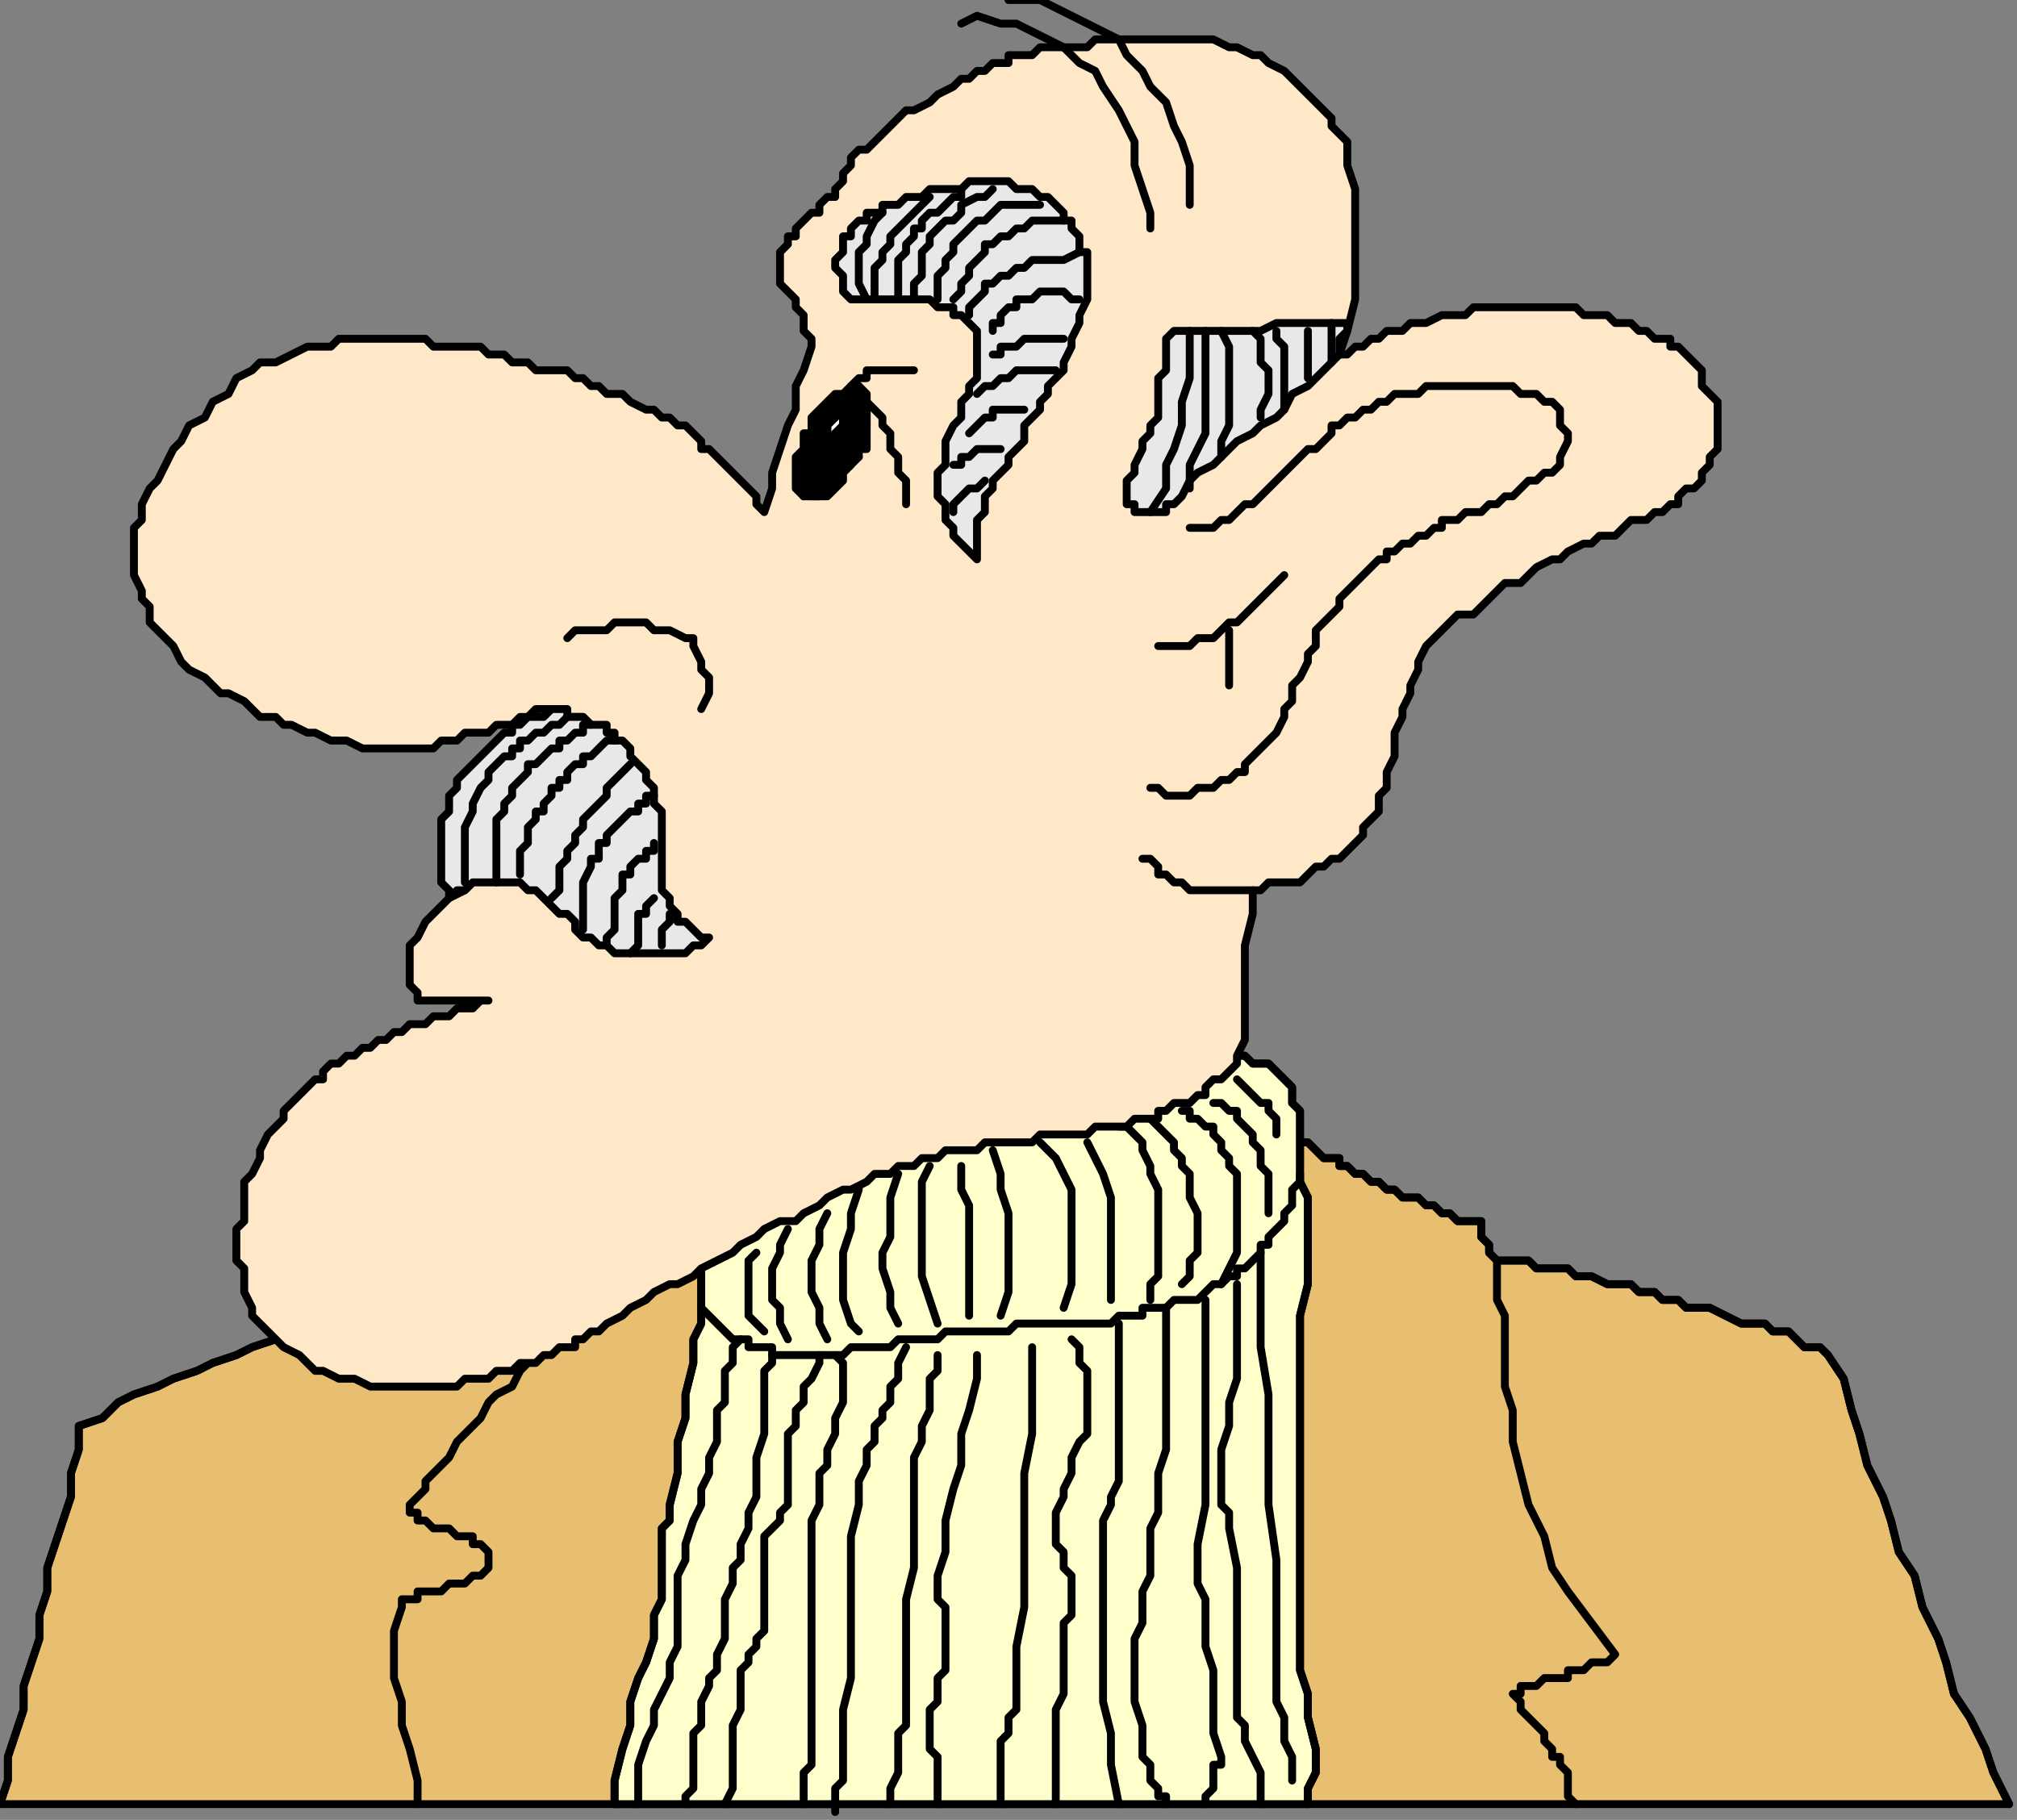 <?xml version="1.0" encoding="UTF-8" standalone="no"?>
<svg
   xmlns:dc="http://purl.org/dc/elements/1.1/"
   xmlns:cc="http://creativecommons.org/ns#"
   xmlns:rdf="http://www.w3.org/1999/02/22-rdf-syntax-ns#"
   xmlns:svg="http://www.w3.org/2000/svg"
   xmlns="http://www.w3.org/2000/svg"
   xmlns:sodipodi="http://sodipodi.sourceforge.net/DTD/sodipodi-0.dtd"
   xmlns:inkscape="http://www.inkscape.org/namespaces/inkscape"
   version="1.0"
   width="67.733mm"
   height="61.119mm"
   id="svg209"
   sodipodi:docname="CMEN124.WMF">
  <rect width="100%" height="100%" fill="#808080" stroke="none"/>
  <sodipodi:namedview
     pagecolor="#ffffff"
     bordercolor="#666666"
     borderopacity="1"
     objecttolerance="10"
     gridtolerance="10"
     guidetolerance="10"
     inkscape:pageopacity="0"
     inkscape:pageshadow="2"
     inkscape:window-width="640"
     inkscape:window-height="480"
     id="namedview211" />
  <defs
     id="defs3">
    <pattern
       id="WMFhbasepattern"
       patternUnits="userSpaceOnUse"
       width="6"
       height="6"
       x="0"
       y="0" />
  </defs>
  <path
     style="fill:#e8bf70;fill-rule:evenodd;fill-opacity:1;stroke:none;"
     d="  M 0,229   L 1,226   L 1,223   L 2,220   L 3,217   L 3,214   L 4,211   L 5,208   L 5,205   L 6,202   L 6,199   L 7,196   L 8,193   L 9,190   L 9,187   L 10,184   L 10,181   L 13,180   L 15,178   L 17,177   L 20,176   L 22,175   L 25,174   L 27,173   L 30,172   L 32,171   L 35,170   L 37,169   L 40,168   L 42,167   L 45,166   L 47,165   L 50,164   L 52,163   L 55,162   L 57,161   L 60,160   L 62,159   L 65,158   L 67,157   L 70,156   L 72,155   L 75,154   L 77,154   L 80,153   L 82,152   L 84,151   L 87,150   L 89,149   L 91,149   L 94,149   L 96,149   L 98,149   L 101,148   L 103,148   L 105,148   L 107,148   L 110,148   L 112,147   L 114,147   L 117,147   L 119,147   L 121,147   L 124,147   L 126,146   L 128,146   L 131,146   L 133,146   L 135,146   L 138,146   L 140,145   L 142,145   L 145,145   L 147,145   L 149,145   L 152,144   L 154,144   L 156,144   L 159,144   L 161,144   L 163,144   L 164,144   L 165,145   L 165,145   L 166,145   L 167,146   L 167,146   L 168,147   L 169,147   L 170,147   L 170,148   L 171,148   L 172,149   L 172,149   L 173,149   L 174,150   L 175,150   L 175,150   L 176,151   L 177,151   L 178,152   L 178,152   L 179,152   L 180,152   L 181,153   L 182,153   L 182,153   L 183,154   L 184,154   L 185,155   L 186,155   L 187,155   L 188,155   L 188,156   L 188,157   L 188,157   L 189,158   L 189,158   L 189,159   L 189,159   L 190,160   L 190,160   L 191,160   L 192,160   L 193,160   L 194,160   L 195,161   L 196,161   L 197,161   L 199,161   L 200,162   L 201,162   L 202,162   L 204,163   L 205,163   L 207,163   L 208,164   L 210,164   L 211,165   L 213,165   L 214,166   L 216,166   L 217,166   L 219,167   L 221,168   L 222,168   L 224,168   L 225,169   L 227,169   L 228,170   L 229,171   L 231,171   L 232,172   L 234,175   L 235,179   L 236,182   L 237,186   L 239,190   L 240,193   L 241,197   L 243,200   L 244,204   L 246,208   L 247,211   L 248,215   L 250,218   L 252,222   L 253,225   L 255,229   L 247,229   L 239,229   L 231,229   L 223,229   L 215,229   L 207,229   L 199,229   L 191,229   L 183,229   L 175,229   L 167,229   L 159,229   L 151,229   L 143,229   L 135,229   L 128,229   L 119,229   L 112,229   L 104,229   L 96,229   L 88,229   L 80,229   L 72,229   L 64,229   L 56,229   L 48,229   L 40,229   L 32,229   L 24,229   L 16,229   L 8,229   L 0,229  z "
     id="path5" />
  <path
     style="fill:none;stroke:#000000;stroke-width:1px;stroke-linecap:round;stroke-linejoin:round;stroke-miterlimit:4;stroke-dasharray:none;stroke-opacity:1;"
     d="  M 0,229   L 1,226   L 1,223   L 2,220   L 3,217   L 3,214   L 4,211   L 5,208   L 5,205   L 6,202   L 6,199   L 7,196   L 8,193   L 9,190   L 9,187   L 10,184   L 10,181   L 13,180   L 15,178   L 17,177   L 20,176   L 22,175   L 25,174   L 27,173   L 30,172   L 32,171   L 35,170   L 37,169   L 40,168   L 42,167   L 45,166   L 47,165   L 50,164   L 52,163   L 55,162   L 57,161   L 60,160   L 62,159   L 65,158   L 67,157   L 70,156   L 72,155   L 75,154   L 77,154   L 80,153   L 82,152   L 84,151   L 87,150   L 89,149   L 91,149   L 94,149   L 96,149   L 98,149   L 101,148   L 103,148   L 105,148   L 107,148   L 110,148   L 112,147   L 114,147   L 117,147   L 119,147   L 121,147   L 124,147   L 126,146   L 128,146   L 131,146   L 133,146   L 135,146   L 138,146   L 140,145   L 142,145   L 145,145   L 147,145   L 149,145   L 152,144   L 154,144   L 156,144   L 159,144   L 161,144   L 163,144   L 164,144   L 165,145   L 165,145   L 166,145   L 167,146   L 167,146   L 168,147   L 169,147   L 170,147   L 170,148   L 171,148   L 172,149   L 172,149   L 173,149   L 174,150   L 175,150   L 175,150   L 176,151   L 177,151   L 178,152   L 178,152   L 179,152   L 180,152   L 181,153   L 182,153   L 182,153   L 183,154   L 184,154   L 185,155   L 186,155   L 187,155   L 188,155   L 188,156   L 188,157   L 188,157   L 189,158   L 189,158   L 189,159   L 189,159   L 190,160   L 190,160   L 191,160   L 192,160   L 193,160   L 194,160   L 195,161   L 196,161   L 197,161   L 199,161   L 200,162   L 201,162   L 202,162   L 204,163   L 205,163   L 207,163   L 208,164   L 210,164   L 211,165   L 213,165   L 214,166   L 216,166   L 217,166   L 219,167   L 221,168   L 222,168   L 224,168   L 225,169   L 227,169   L 228,170   L 229,171   L 231,171   L 232,172   L 234,175   L 235,179   L 236,182   L 237,186   L 239,190   L 240,193   L 241,197   L 243,200   L 244,204   L 246,208   L 247,211   L 248,215   L 250,218   L 252,222   L 253,225   L 255,229   L 247,229   L 239,229   L 231,229   L 223,229   L 215,229   L 207,229   L 199,229   L 191,229   L 183,229   L 175,229   L 167,229   L 159,229   L 151,229   L 143,229   L 135,229   L 128,229   L 119,229   L 112,229   L 104,229   L 96,229   L 88,229   L 80,229   L 72,229   L 64,229   L 56,229   L 48,229   L 40,229   L 32,229   L 24,229   L 16,229   L 8,229   L 0,229  "
     id="path7" />
  <path
     style="fill:none;stroke:#000000;stroke-width:1px;stroke-linecap:round;stroke-linejoin:round;stroke-miterlimit:4;stroke-dasharray:none;stroke-opacity:1;"
     d="  M 0,229   L 1,226   L 1,223   L 2,220   L 3,217   L 3,214   L 4,211   L 5,208   L 5,205   L 6,202   L 6,199   L 7,196   L 8,193   L 9,190   L 9,187   L 10,184   L 10,181   L 13,180   L 15,178   L 17,177   L 20,176   L 22,175   L 25,174   L 27,173   L 30,172   L 32,171   L 35,170   L 37,169   L 40,168   L 42,167   L 45,166   L 47,165   L 50,164   L 52,163   L 55,162   L 57,161   L 60,160   L 62,159   L 65,158   L 67,157   L 70,156   L 72,155   L 75,154   L 77,154   L 80,153   L 82,152   L 84,151   L 87,150   L 89,149   L 91,149   L 94,149   L 96,149   L 98,149   L 101,148   L 103,148   L 105,148   L 107,148   L 110,148   L 112,147   L 114,147   L 117,147   L 119,147   L 121,147   L 124,147   L 126,146   L 128,146   L 131,146   L 133,146   L 135,146   L 138,146   L 140,145   L 142,145   L 145,145   L 147,145   L 149,145   L 152,144   L 154,144   L 156,144   L 159,144   L 161,144   L 163,144   L 164,144   L 165,145   L 165,145   L 166,145   L 167,146   L 167,146   L 168,147   L 169,147   L 170,147   L 170,148   L 171,148   L 172,149   L 172,149   L 173,149   L 174,150   L 175,150   L 175,150   L 176,151   L 177,151   L 178,152   L 178,152   L 179,152   L 180,152   L 181,153   L 182,153   L 182,153   L 183,154   L 184,154   L 185,155   L 186,155   L 187,155   L 188,155   L 188,156   L 188,157   L 188,157   L 189,158   L 189,158   L 189,159   L 189,159   L 190,160   L 190,160   L 191,160   L 192,160   L 193,160   L 194,160   L 195,161   L 196,161   L 197,161   L 199,161   L 200,162   L 201,162   L 202,162   L 204,163   L 205,163   L 207,163   L 208,164   L 210,164   L 211,165   L 213,165   L 214,166   L 216,166   L 217,166   L 219,167   L 221,168   L 222,168   L 224,168   L 225,169   L 227,169   L 228,170   L 229,171   L 231,171   L 232,172   L 234,175   L 235,179   L 236,182   L 237,186   L 239,190   L 240,193   L 241,197   L 243,200   L 244,204   L 246,208   L 247,211   L 248,215   L 250,218   L 252,222   L 253,225   L 255,229  "
     id="path9" />
  <path
     style="fill:none;stroke:#000000;stroke-width:1px;stroke-linecap:round;stroke-linejoin:round;stroke-miterlimit:4;stroke-dasharray:none;stroke-opacity:1;"
     d="  M 200,229   L 199,228   L 199,227   L 199,226   L 199,225   L 198,224   L 198,223   L 197,223   L 197,222   L 196,221   L 196,220   L 195,219   L 195,219   L 194,218   L 193,217   L 193,216   L 192,215   L 193,215   L 193,214   L 194,214   L 195,214   L 196,213   L 197,213   L 198,213   L 199,213   L 199,212   L 200,212   L 201,212   L 202,211   L 203,211   L 204,211   L 205,210   L 205,210   L 202,206   L 199,202   L 197,199   L 196,195   L 194,191   L 193,187   L 192,183   L 192,179   L 191,176   L 191,173   L 191,170   L 191,167   L 190,165   L 190,162   L 190,161   L 190,160  "
     id="path11" />
  <path
     style="fill:none;stroke:#000000;stroke-width:1px;stroke-linecap:round;stroke-linejoin:round;stroke-miterlimit:4;stroke-dasharray:none;stroke-opacity:1;"
     d="  M 53,229   L 53,226   L 52,222   L 51,219   L 51,216   L 50,213   L 50,210   L 50,207   L 51,204   L 51,203   L 52,203   L 53,203   L 53,202   L 54,202   L 55,202   L 56,202   L 57,201   L 58,201   L 59,201   L 59,201   L 60,200   L 61,200   L 61,200   L 62,199   L 62,199   L 62,198   L 62,197   L 61,196   L 60,196   L 60,195   L 59,195   L 58,195   L 57,194   L 56,194   L 55,194   L 54,193   L 54,193   L 53,193   L 53,192   L 52,192   L 52,191   L 53,190   L 53,190   L 54,189   L 54,188   L 55,187   L 56,186   L 57,185   L 58,183   L 59,182   L 60,181   L 61,180   L 62,178   L 63,177   L 65,176   L 66,174   L 67,173   L 68,172   L 70,170   L 71,169   L 73,167   L 74,166   L 75,165   L 77,163   L 78,162   L 79,160   L 81,159   L 82,157   L 83,156   L 85,155   L 86,153   L 87,152   L 88,151  "
     id="path13" />
  <path
     style="fill:#ffffcc;fill-rule:evenodd;fill-opacity:1;stroke:none;"
     d="  M 153,134   L 155,134   L 156,134   L 158,134   L 159,135   L 161,135   L 162,136   L 163,137   L 163,137   L 164,138   L 164,140   L 165,141   L 165,142   L 165,144   L 165,145   L 165,147   L 165,149   L 165,150   L 166,152   L 166,153   L 166,155   L 166,157   L 166,159   L 166,161   L 166,163   L 165,167   L 165,171   L 165,175   L 165,179   L 165,183   L 165,188   L 165,192   L 165,197   L 165,200   L 165,203   L 165,206   L 165,209   L 165,212   L 166,215   L 166,218   L 167,222   L 167,224   L 167,225   L 166,227   L 166,229   L 163,229   L 161,229   L 158,229   L 155,229   L 152,229   L 150,229   L 147,229   L 144,229   L 141,229   L 139,229   L 136,229   L 133,229   L 130,229   L 128,229   L 125,229   L 122,229   L 119,229   L 116,229   L 114,229   L 111,229   L 108,229   L 105,229   L 103,229   L 100,229   L 97,229   L 94,229   L 92,229   L 89,229   L 86,229   L 83,229   L 80,229   L 78,229   L 78,226   L 79,222   L 80,219   L 80,216   L 81,213   L 82,211   L 83,208   L 83,205   L 84,203   L 84,201   L 84,199   L 84,198   L 84,196   L 84,194   L 85,193   L 85,191   L 86,187   L 86,183   L 87,180   L 87,177   L 88,173   L 88,170   L 89,168   L 89,166   L 89,163   L 89,161   L 89,159   L 89,157   L 89,155   L 90,153   L 91,152   L 91,150   L 93,149   L 95,149   L 97,148   L 99,148   L 101,147   L 103,147   L 105,146   L 107,146   L 109,145   L 111,145   L 113,144   L 114,144   L 116,143   L 118,143   L 120,142   L 122,142   L 124,141   L 126,141   L 128,140   L 130,140   L 132,139   L 134,139   L 136,138   L 137,138   L 139,137   L 141,137   L 143,136   L 145,136   L 147,135   L 149,135   L 151,134   L 153,134  z "
     id="path15" />
  <path
     style="fill:none;stroke:#000000;stroke-width:1px;stroke-linecap:round;stroke-linejoin:round;stroke-miterlimit:4;stroke-dasharray:none;stroke-opacity:1;"
     d="  M 153,134   L 155,134   L 156,134   L 158,134   L 159,135   L 161,135   L 162,136   L 163,137   L 163,137   L 164,138   L 164,140   L 165,141   L 165,142   L 165,144   L 165,145   L 165,147   L 165,149   L 165,150   L 166,152   L 166,153   L 166,155   L 166,157   L 166,159   L 166,161   L 166,163   L 165,167   L 165,171   L 165,175   L 165,179   L 165,183   L 165,188   L 165,192   L 165,197   L 165,200   L 165,203   L 165,206   L 165,209   L 165,212   L 166,215   L 166,218   L 167,222   L 167,224   L 167,225   L 166,227   L 166,229   L 163,229   L 161,229   L 158,229   L 155,229   L 152,229   L 150,229   L 147,229   L 144,229   L 141,229   L 139,229   L 136,229   L 133,229   L 130,229   L 128,229   L 125,229   L 122,229   L 119,229   L 116,229   L 114,229   L 111,229   L 108,229   L 105,229   L 103,229   L 100,229   L 97,229   L 94,229   L 92,229   L 89,229   L 86,229   L 83,229   L 80,229   L 78,229   L 78,226   L 79,222   L 80,219   L 80,216   L 81,213   L 82,211   L 83,208   L 83,205   L 84,203   L 84,201   L 84,199   L 84,198   L 84,196   L 84,194   L 85,193   L 85,191   L 86,187   L 86,183   L 87,180   L 87,177   L 88,173   L 88,170   L 89,168   L 89,166   L 89,163   L 89,161   L 89,159   L 89,157   L 89,155   L 90,153   L 91,152   L 91,150   L 93,149   L 95,149   L 97,148   L 99,148   L 101,147   L 103,147   L 105,146   L 107,146   L 109,145   L 111,145   L 113,144   L 114,144   L 116,143   L 118,143   L 120,142   L 122,142   L 124,141   L 126,141   L 128,140   L 130,140   L 132,139   L 134,139   L 136,138   L 137,138   L 139,137   L 141,137   L 143,136   L 145,136   L 147,135   L 149,135   L 151,134   L 153,134  "
     id="path17" />
  <path
     style="fill:none;stroke:#000000;stroke-width:1px;stroke-linecap:round;stroke-linejoin:round;stroke-miterlimit:4;stroke-dasharray:none;stroke-opacity:1;"
     d="  M 78,229   L 78,226   L 79,222   L 80,219   L 80,216   L 81,213   L 82,211   L 83,208   L 83,205   L 84,203   L 84,201   L 84,199   L 84,198   L 84,196   L 84,194   L 85,193   L 85,191   L 86,187   L 86,183   L 87,180   L 87,177   L 88,173   L 88,170   L 89,168   L 89,166   L 89,163   L 89,161   L 89,159   L 89,157   L 89,155   L 90,153   L 91,152   L 91,150   L 93,149   L 95,149   L 97,148   L 99,148   L 101,147   L 103,147   L 105,146   L 107,146   L 109,145   L 111,145   L 113,144   L 114,144   L 116,143   L 118,143   L 120,142   L 122,142   L 124,141   L 126,141   L 128,140   L 130,140   L 132,139   L 134,139   L 136,138   L 137,138   L 139,137   L 141,137   L 143,136   L 145,136   L 147,135   L 149,135   L 151,134   L 153,134   L 155,134   L 156,134   L 158,134   L 159,135   L 161,135   L 162,136   L 163,137   L 163,137   L 164,138   L 164,140   L 165,141   L 165,142   L 165,144   L 165,145   L 165,147   L 165,149   L 165,150   L 166,152   L 166,153   L 166,155   L 166,157   L 166,159   L 166,161   L 166,163   L 165,167   L 165,171   L 165,175   L 165,179   L 165,183   L 165,188   L 165,192   L 165,197   L 165,200   L 165,203   L 165,206   L 165,209   L 165,212   L 166,215   L 166,218   L 167,222   L 167,224   L 167,225   L 166,227   L 166,229  "
     id="path19" />
  <path
     style="fill:none;stroke:#000000;stroke-width:1px;stroke-linecap:round;stroke-linejoin:round;stroke-miterlimit:4;stroke-dasharray:none;stroke-opacity:1;"
     d="  M 165,149   L 165,150   L 164,151   L 164,152   L 164,152   L 164,153   L 163,154   L 163,155   L 162,156   L 162,156   L 161,157   L 161,158   L 160,158   L 160,159   L 159,160   L 159,160   L 158,161   L 157,161   L 157,162   L 156,162   L 155,163   L 154,163   L 153,164   L 153,164   L 152,165   L 151,165   L 150,165   L 149,165   L 148,166   L 147,166   L 146,166   L 145,166   L 145,167   L 143,167   L 142,167   L 141,168   L 139,168   L 138,168   L 137,168   L 135,168   L 134,168   L 133,168   L 131,168   L 130,168   L 129,168   L 128,169   L 126,169   L 125,169   L 123,169   L 122,169   L 120,169   L 119,170   L 117,170   L 116,170   L 114,170   L 113,171   L 111,171   L 110,171   L 108,171   L 107,172   L 105,172   L 104,172   L 102,172   L 101,172   L 99,172   L 98,172   L 98,171   L 97,171   L 96,171   L 95,171   L 95,170   L 94,170   L 93,170   L 92,169   L 92,169   L 91,168   L 91,168   L 90,167   L 90,167   L 89,166   L 89,166  "
     id="path21" />
  <path
     style="fill:none;stroke:#000000;stroke-width:1px;stroke-linecap:round;stroke-linejoin:round;stroke-miterlimit:4;stroke-dasharray:none;stroke-opacity:1;"
     d="  M 160,159   L 160,165   L 160,171   L 161,177   L 161,184   L 161,191   L 162,198   L 162,206   L 162,213   L 162,215   L 162,216   L 163,218   L 163,219   L 163,221   L 164,223   L 164,224   L 164,226  "
     id="path23" />
  <path
     style="fill:none;stroke:#000000;stroke-width:1px;stroke-linecap:round;stroke-linejoin:round;stroke-miterlimit:4;stroke-dasharray:none;stroke-opacity:1;"
     d="  M 157,163   L 157,166   L 157,169   L 157,172   L 157,175   L 156,178   L 156,181   L 155,184   L 155,187   L 155,188   L 155,189   L 155,190   L 155,191   L 156,192   L 156,193   L 156,193   L 156,194   L 157,199   L 157,204   L 157,209   L 157,214   L 157,216   L 157,218   L 158,219   L 158,221   L 159,223   L 160,225   L 160,227   L 160,229  "
     id="path25" />
  <path
     style="fill:none;stroke:#000000;stroke-width:1px;stroke-linecap:round;stroke-linejoin:round;stroke-miterlimit:4;stroke-dasharray:none;stroke-opacity:1;"
     d="  M 153,165   L 153,168   L 153,172   L 153,176   L 153,181   L 153,186   L 153,191   L 152,196   L 152,201   L 153,203   L 153,206   L 153,209   L 154,212   L 154,214   L 154,217   L 154,220   L 155,223   L 155,224   L 154,224   L 154,225   L 154,226   L 154,227   L 153,228   L 153,228   L 153,229  "
     id="path27" />
  <path
     style="fill:none;stroke:#000000;stroke-width:1px;stroke-linecap:round;stroke-linejoin:round;stroke-miterlimit:4;stroke-dasharray:none;stroke-opacity:1;"
     d="  M 148,166   L 148,169   L 148,171   L 148,174   L 148,176   L 148,179   L 148,182   L 148,184   L 147,187   L 147,189   L 147,192   L 146,194   L 146,197   L 146,199   L 146,200   L 145,202   L 145,203   L 145,205   L 145,206   L 144,208   L 144,209   L 144,212   L 144,216   L 145,219   L 145,222   L 145,223   L 146,224   L 146,225   L 146,226   L 147,227   L 147,228   L 148,228   L 148,229  "
     id="path29" />
  <path
     style="fill:none;stroke:#000000;stroke-width:1px;stroke-linecap:round;stroke-linejoin:round;stroke-miterlimit:4;stroke-dasharray:none;stroke-opacity:1;"
     d="  M 142,168   L 142,171   L 142,176   L 142,181   L 142,186   L 142,187   L 142,188   L 141,190   L 141,191   L 140,193   L 140,194   L 140,195   L 140,197   L 140,201   L 140,205   L 140,208   L 140,212   L 140,216   L 141,220   L 141,224   L 142,229  "
     id="path31" />
  <path
     style="fill:none;stroke:#000000;stroke-width:1px;stroke-linecap:round;stroke-linejoin:round;stroke-miterlimit:4;stroke-dasharray:none;stroke-opacity:1;"
     d="  M 136,170   L 137,171   L 137,173   L 138,174   L 138,175   L 138,176   L 138,177   L 138,179   L 138,180   L 138,182   L 137,183   L 136,185   L 136,187   L 135,189   L 135,190   L 134,192   L 134,194   L 134,195   L 134,196   L 135,197   L 135,198   L 135,199   L 136,200   L 136,201   L 136,202   L 136,203   L 136,204   L 136,205   L 135,206   L 135,207   L 135,208   L 135,209   L 135,210   L 135,212   L 135,215   L 134,217   L 134,220   L 134,222   L 134,224   L 134,227   L 134,229  "
     id="path33" />
  <path
     style="fill:none;stroke:#000000;stroke-width:1px;stroke-linecap:round;stroke-linejoin:round;stroke-miterlimit:4;stroke-dasharray:none;stroke-opacity:1;"
     d="  M 131,171   L 131,176   L 131,182   L 130,187   L 130,193   L 130,198   L 130,204   L 129,209   L 129,215   L 129,216   L 129,217   L 128,218   L 128,218   L 128,219   L 128,220   L 127,221   L 127,222   L 127,224   L 127,225   L 127,227   L 127,229  "
     id="path35" />
  <path
     style="fill:none;stroke:#000000;stroke-width:1px;stroke-linecap:round;stroke-linejoin:round;stroke-miterlimit:4;stroke-dasharray:none;stroke-opacity:1;"
     d="  M 124,172   L 124,175   L 123,179   L 122,182   L 122,186   L 121,189   L 120,193   L 120,197   L 119,200   L 119,201   L 119,202   L 119,203   L 120,204   L 120,205   L 120,206   L 120,207   L 120,208   L 120,210   L 120,211   L 120,212   L 119,213   L 119,215   L 119,216   L 118,217   L 118,218   L 118,220   L 118,221   L 118,222   L 119,223   L 119,225   L 119,226   L 119,227   L 119,229  "
     id="path37" />
  <path
     style="fill:none;stroke:#000000;stroke-width:1px;stroke-linecap:round;stroke-linejoin:round;stroke-miterlimit:4;stroke-dasharray:none;stroke-opacity:1;"
     d="  M 119,172   L 119,174   L 118,175   L 118,177   L 118,179   L 117,181   L 117,183   L 116,185   L 116,186   L 116,190   L 116,195   L 116,199   L 115,203   L 115,207   L 115,211   L 115,215   L 115,219   L 114,220   L 114,221   L 114,223   L 114,224   L 114,225   L 113,227   L 113,228   L 113,229  "
     id="path39" />
  <path
     style="fill:none;stroke:#000000;stroke-width:1px;stroke-linecap:round;stroke-linejoin:round;stroke-miterlimit:4;stroke-dasharray:none;stroke-opacity:1;"
     d="  M 115,171   L 114,173   L 114,174   L 114,175   L 113,176   L 113,178   L 112,179   L 112,180   L 111,181   L 111,183   L 110,184   L 110,185   L 110,186   L 109,188   L 109,189   L 109,190   L 109,191   L 108,195   L 108,199   L 108,202   L 108,206   L 108,209   L 108,213   L 107,217   L 107,220   L 107,222   L 107,223   L 107,224   L 107,225   L 107,226   L 106,227   L 106,229   L 106,230  "
     id="path41" />
  <path
     style="fill:none;stroke:#000000;stroke-width:1px;stroke-linecap:round;stroke-linejoin:round;stroke-miterlimit:4;stroke-dasharray:none;stroke-opacity:1;"
     d="  M 106,172   L 107,173   L 107,175   L 107,176   L 107,178   L 106,180   L 106,182   L 105,184   L 105,186   L 104,187   L 104,190   L 104,191   L 103,193   L 103,200   L 103,206   L 103,212   L 103,218   L 103,219   L 103,221   L 103,222   L 103,224   L 102,225   L 102,227   L 102,228   L 102,229  "
     id="path43" />
  <path
     style="fill:none;stroke:#000000;stroke-width:1px;stroke-linecap:round;stroke-linejoin:round;stroke-miterlimit:4;stroke-dasharray:none;stroke-opacity:1;"
     d="  M 92,229   L 93,227   L 93,225   L 93,223   L 93,221   L 93,219   L 94,217   L 94,215   L 94,213   L 94,212   L 95,211   L 95,211   L 95,210   L 96,209   L 96,208   L 97,207   L 97,206   L 97,204   L 97,201   L 97,199   L 97,196   L 97,196   L 97,195   L 98,194   L 98,194   L 99,193   L 99,192   L 99,192   L 100,191   L 100,189   L 100,187   L 100,185   L 100,184   L 100,182   L 101,181   L 101,179   L 102,178   L 102,176   L 103,175   L 104,173   L 104,172  "
     id="path45" />
  <path
     style="fill:none;stroke:#000000;stroke-width:1px;stroke-linecap:round;stroke-linejoin:round;stroke-miterlimit:4;stroke-dasharray:none;stroke-opacity:1;"
     d="  M 98,172   L 98,173   L 97,174   L 97,174   L 97,175   L 97,179   L 97,182   L 96,185   L 96,189   L 96,190   L 95,192   L 95,194   L 94,196   L 94,198   L 93,199   L 93,201   L 92,203   L 92,205   L 92,207   L 92,208   L 91,210   L 91,211   L 91,212   L 90,213   L 90,214   L 89,216   L 89,217   L 89,218   L 89,219   L 88,220   L 88,221   L 88,223   L 88,224   L 88,225   L 88,227   L 87,228   L 87,229  "
     id="path47" />
  <path
     style="fill:none;stroke:#000000;stroke-width:1px;stroke-linecap:round;stroke-linejoin:round;stroke-miterlimit:4;stroke-dasharray:none;stroke-opacity:1;"
     d="  M 94,170   L 93,171   L 93,173   L 92,174   L 92,176   L 92,178   L 91,179   L 91,181   L 91,183   L 90,185   L 90,187   L 89,189   L 89,191   L 88,193   L 87,196   L 87,198   L 86,200   L 86,201   L 86,202   L 86,204   L 86,205   L 86,207   L 86,208   L 86,209   L 85,211   L 85,213   L 84,215   L 83,217   L 83,219   L 82,221   L 81,224   L 81,226   L 81,229  "
     id="path49" />
  <path
     style="fill:none;stroke:#000000;stroke-width:1px;stroke-linecap:round;stroke-linejoin:round;stroke-miterlimit:4;stroke-dasharray:none;stroke-opacity:1;"
     d="  M 157,137   L 158,138   L 159,139   L 160,140   L 161,140   L 161,141   L 162,142   L 162,143   L 162,144  "
     id="path51" />
  <path
     style="fill:none;stroke:#000000;stroke-width:1px;stroke-linecap:round;stroke-linejoin:round;stroke-miterlimit:4;stroke-dasharray:none;stroke-opacity:1;"
     d="  M 154,140   L 155,140   L 155,140   L 156,141   L 157,141   L 157,142   L 158,143   L 159,144   L 159,145   L 160,146   L 160,147   L 160,148   L 161,149   L 161,150   L 161,151   L 161,152   L 161,154  "
     id="path53" />
  <path
     style="fill:none;stroke:#000000;stroke-width:1px;stroke-linecap:round;stroke-linejoin:round;stroke-miterlimit:4;stroke-dasharray:none;stroke-opacity:1;"
     d="  M 150,141   L 151,141   L 151,142   L 152,142   L 153,143   L 153,143   L 154,143   L 154,144   L 154,144   L 155,145   L 155,146   L 155,146   L 156,147   L 156,147   L 156,148   L 157,149   L 157,149   L 157,151   L 157,152   L 157,154   L 157,156   L 157,158   L 157,159   L 156,161   L 155,163  "
     id="path55" />
  <path
     style="fill:none;stroke:#000000;stroke-width:1px;stroke-linecap:round;stroke-linejoin:round;stroke-miterlimit:4;stroke-dasharray:none;stroke-opacity:1;"
     d="  M 146,142   L 147,143   L 148,144   L 149,145   L 149,146   L 150,147   L 150,148   L 151,149   L 151,151   L 151,152   L 152,154   L 152,155   L 152,157   L 152,159   L 151,160   L 151,162   L 150,163  "
     id="path57" />
  <path
     style="fill:none;stroke:#000000;stroke-width:1px;stroke-linecap:round;stroke-linejoin:round;stroke-miterlimit:4;stroke-dasharray:none;stroke-opacity:1;"
     d="  M 142,143   L 143,143   L 144,144   L 145,145   L 145,146   L 146,148   L 146,149   L 147,151   L 147,152   L 147,154   L 147,155   L 147,157   L 147,159   L 147,160   L 147,162   L 146,163   L 146,165  "
     id="path59" />
  <path
     style="fill:none;stroke:#000000;stroke-width:1px;stroke-linecap:round;stroke-linejoin:round;stroke-miterlimit:4;stroke-dasharray:none;stroke-opacity:1;"
     d="  M 138,145   L 139,147   L 140,149   L 141,152   L 141,154   L 141,157   L 141,159   L 141,162   L 141,165  "
     id="path61" />
  <path
     style="fill:none;stroke:#000000;stroke-width:1px;stroke-linecap:round;stroke-linejoin:round;stroke-miterlimit:4;stroke-dasharray:none;stroke-opacity:1;"
     d="  M 132,145   L 134,147   L 135,149   L 136,151   L 136,154   L 136,156   L 136,159   L 136,163   L 135,166  "
     id="path63" />
  <path
     style="fill:none;stroke:#000000;stroke-width:1px;stroke-linecap:round;stroke-linejoin:round;stroke-miterlimit:4;stroke-dasharray:none;stroke-opacity:1;"
     d="  M 126,146   L 127,149   L 127,151   L 128,154   L 128,157   L 128,159   L 128,162   L 128,164   L 127,167  "
     id="path65" />
  <path
     style="fill:none;stroke:#000000;stroke-width:1px;stroke-linecap:round;stroke-linejoin:round;stroke-miterlimit:4;stroke-dasharray:none;stroke-opacity:1;"
     d="  M 122,148   L 122,151   L 123,153   L 123,155   L 123,157   L 123,159   L 123,162   L 123,164   L 123,167  "
     id="path67" />
  <path
     style="fill:none;stroke:#000000;stroke-width:1px;stroke-linecap:round;stroke-linejoin:round;stroke-miterlimit:4;stroke-dasharray:none;stroke-opacity:1;"
     d="  M 118,148   L 117,150   L 117,153   L 117,155   L 117,157   L 117,160   L 117,162   L 118,165   L 119,168  "
     id="path69" />
  <path
     style="fill:none;stroke:#000000;stroke-width:1px;stroke-linecap:round;stroke-linejoin:round;stroke-miterlimit:4;stroke-dasharray:none;stroke-opacity:1;"
     d="  M 114,149   L 113,152   L 113,154   L 113,157   L 112,159   L 112,161   L 113,164   L 113,166   L 114,168  "
     id="path71" />
  <path
     style="fill:none;stroke:#000000;stroke-width:1px;stroke-linecap:round;stroke-linejoin:round;stroke-miterlimit:4;stroke-dasharray:none;stroke-opacity:1;"
     d="  M 109,151   L 108,154   L 108,156   L 107,159   L 107,161   L 107,163   L 107,165   L 108,168   L 109,169  "
     id="path73" />
  <path
     style="fill:none;stroke:#000000;stroke-width:1px;stroke-linecap:round;stroke-linejoin:round;stroke-miterlimit:4;stroke-dasharray:none;stroke-opacity:1;"
     d="  M 105,154   L 104,156   L 104,158   L 103,160   L 103,162   L 103,164   L 104,166   L 104,168   L 105,170  "
     id="path75" />
  <path
     style="fill:none;stroke:#000000;stroke-width:1px;stroke-linecap:round;stroke-linejoin:round;stroke-miterlimit:4;stroke-dasharray:none;stroke-opacity:1;"
     d="  M 100,156   L 99,158   L 99,159   L 98,161   L 98,163   L 98,165   L 99,166   L 99,168   L 100,170  "
     id="path77" />
  <path
     style="fill:none;stroke:#000000;stroke-width:1px;stroke-linecap:round;stroke-linejoin:round;stroke-miterlimit:4;stroke-dasharray:none;stroke-opacity:1;"
     d="  M 96,159   L 95,160   L 95,161   L 95,162   L 95,164   L 95,165   L 95,167   L 96,168   L 97,169  "
     id="path79" />
  <path
     style="fill:#ffe8c7;fill-rule:evenodd;fill-opacity:1;stroke:none;"
     d="  M 97,65   L 98,62   L 98,60   L 99,57   L 100,54   L 101,52   L 101,49   L 102,47   L 103,44   L 103,43   L 102,42   L 102,41   L 102,40   L 101,39   L 101,38   L 100,37   L 99,36   L 99,35   L 99,34   L 99,33   L 99,33   L 99,32   L 100,31   L 100,30   L 101,30   L 101,29   L 102,28   L 103,27   L 104,27   L 104,26   L 105,25   L 106,25   L 106,24   L 107,23   L 107,22   L 108,21   L 108,20   L 109,19   L 110,19   L 111,18   L 112,17   L 113,16   L 114,15   L 115,14   L 116,14   L 118,13   L 119,12   L 121,11   L 122,10   L 123,10   L 124,9   L 124,9   L 125,9   L 126,8   L 127,8   L 128,8   L 128,7   L 129,7   L 130,7   L 131,7   L 132,6   L 133,6   L 134,6   L 135,6   L 136,6   L 137,6   L 138,6   L 139,5   L 140,5   L 141,5   L 142,5   L 143,5   L 144,5   L 145,5   L 146,5   L 147,5   L 148,5   L 149,5   L 151,5   L 152,5   L 153,5   L 154,5   L 156,6   L 157,6   L 159,7   L 160,7   L 161,8   L 163,9   L 164,10   L 165,11   L 166,12   L 167,13   L 168,14   L 169,15   L 169,16   L 170,17   L 171,18   L 171,21   L 172,24   L 172,28   L 172,31   L 172,35   L 172,38   L 171,42   L 170,45   L 171,45   L 172,44   L 173,44   L 174,43   L 175,43   L 176,42   L 177,42   L 178,42   L 179,41   L 180,41   L 181,41   L 183,40   L 184,40   L 185,40   L 186,40   L 187,39   L 188,39   L 189,39   L 189,39   L 190,39   L 191,39   L 192,39   L 193,39   L 193,39   L 194,39   L 195,39   L 196,39   L 197,39   L 198,39   L 198,39   L 199,39   L 200,39   L 201,40   L 202,40   L 202,40   L 203,40   L 204,40   L 205,41   L 206,41   L 206,41   L 207,41   L 208,42   L 209,42   L 209,42   L 210,43   L 211,43   L 212,43   L 212,44   L 213,44   L 214,45   L 214,45   L 215,46   L 216,47   L 216,48   L 216,49   L 217,50   L 217,50   L 218,51   L 218,52   L 218,53   L 218,54   L 218,55   L 218,56   L 218,57   L 217,58   L 217,59   L 217,59   L 216,60   L 216,61   L 215,62   L 214,62   L 213,63   L 213,64   L 212,64   L 211,65   L 210,65   L 209,66   L 207,66   L 206,67   L 205,68   L 203,68   L 202,69   L 201,69   L 199,70   L 198,71   L 197,71   L 195,72   L 194,73   L 193,74   L 191,74   L 190,75   L 189,76   L 188,77   L 187,78   L 185,78   L 184,79   L 183,80   L 182,81   L 181,82   L 180,84   L 180,85   L 179,87   L 179,88   L 178,90   L 178,91   L 177,93   L 177,94   L 177,96   L 176,98   L 176,100   L 175,101   L 175,103   L 174,104   L 173,105   L 173,106   L 172,107   L 171,108   L 170,109   L 169,109   L 168,110   L 167,110   L 166,111   L 165,112   L 163,112   L 162,112   L 161,112   L 160,113   L 159,113   L 159,116   L 158,120   L 158,123   L 158,127   L 158,128   L 158,130   L 158,131   L 158,132   L 157,134   L 157,135   L 156,136   L 155,137   L 154,137   L 153,138   L 153,139   L 152,139   L 151,140   L 150,140   L 149,140   L 148,141   L 147,141   L 147,142   L 146,142   L 145,142   L 144,142   L 143,143   L 142,143   L 141,143   L 140,143   L 139,143   L 138,144   L 137,144   L 136,144   L 135,144   L 134,144   L 133,144   L 132,144   L 131,145   L 130,145   L 129,145   L 128,145   L 126,145   L 125,145   L 124,146   L 123,146   L 121,146   L 120,146   L 119,147   L 117,147   L 116,148   L 114,148   L 113,149   L 111,149   L 110,150   L 108,151   L 107,151   L 105,152   L 104,153   L 102,154   L 101,155   L 99,155   L 97,156   L 96,157   L 94,158   L 93,159   L 91,160   L 89,161   L 88,162   L 86,163   L 85,163   L 83,164   L 82,165   L 80,166   L 79,167   L 77,168   L 76,169   L 75,169   L 74,170   L 73,170   L 73,171   L 72,171   L 71,171   L 70,172   L 69,172   L 69,172   L 68,173   L 67,173   L 66,173   L 65,174   L 64,174   L 64,174   L 63,174   L 62,175   L 61,175   L 60,175   L 59,175   L 59,175   L 58,176   L 57,176   L 56,176   L 55,176   L 54,176   L 53,176   L 53,176   L 52,176   L 51,176   L 50,176   L 49,176   L 48,176   L 47,176   L 45,175   L 44,175   L 43,175   L 41,174   L 40,174   L 39,173   L 38,172   L 36,171   L 36,171   L 35,170   L 34,169   L 33,168   L 32,167   L 32,166   L 31,164   L 31,163   L 31,161   L 30,160   L 30,158   L 30,156   L 31,155   L 31,153   L 31,152   L 31,150   L 32,149   L 33,147   L 33,146   L 34,144   L 35,143   L 36,142   L 36,141   L 37,140   L 37,140   L 38,139   L 39,138   L 39,138   L 40,137   L 41,137   L 41,136   L 42,135   L 43,135   L 44,134   L 44,134   L 45,134   L 46,133   L 47,133   L 48,132   L 49,132   L 50,131   L 50,131   L 51,131   L 52,130   L 53,130   L 54,130   L 55,129   L 56,129   L 57,129   L 58,128   L 59,128   L 60,128   L 61,127   L 62,127   L 61,127   L 60,127   L 59,127   L 59,127   L 58,127   L 57,127   L 57,127   L 56,127   L 56,127   L 55,127   L 55,127   L 54,127   L 54,127   L 53,127   L 53,126   L 53,126   L 52,125   L 52,124   L 52,123   L 52,121   L 52,120   L 53,119   L 54,117   L 55,116   L 57,114   L 59,113   L 60,112   L 61,110   L 63,109   L 64,107   L 65,106   L 67,105   L 68,104   L 69,102   L 70,101   L 71,100   L 73,98   L 74,97   L 75,96   L 77,94   L 76,94   L 76,93   L 75,92   L 75,92   L 74,91   L 74,91   L 73,91   L 72,91   L 71,90   L 71,90   L 70,90   L 69,90   L 68,90   L 68,90   L 67,91   L 66,91   L 65,92   L 63,92   L 62,93   L 61,93   L 59,93   L 58,94   L 57,94   L 56,94   L 55,95   L 54,95   L 53,95   L 52,95   L 51,95   L 50,95   L 49,95   L 47,95   L 46,95   L 44,94   L 43,94   L 42,94   L 40,93   L 39,93   L 37,92   L 36,92   L 35,91   L 33,91   L 32,90   L 31,89   L 29,88   L 28,88   L 27,87   L 26,86   L 24,85   L 23,84   L 22,82   L 21,81   L 20,80   L 19,79   L 19,77   L 18,76   L 18,75   L 17,73   L 17,72   L 17,71   L 17,70   L 17,68   L 17,67   L 18,66   L 18,64   L 19,62   L 20,61   L 21,59   L 22,57   L 23,56   L 24,54   L 26,53   L 27,51   L 29,50   L 30,48   L 32,47   L 33,46   L 35,46   L 37,45   L 39,44   L 39,44   L 40,44   L 41,44   L 42,44   L 42,44   L 43,43   L 44,43   L 45,43   L 46,43   L 47,43   L 47,43   L 48,43   L 49,43   L 50,43   L 51,43   L 51,43   L 52,43   L 53,43   L 54,43   L 55,44   L 56,44   L 56,44   L 57,44   L 58,44   L 59,44   L 60,44   L 61,44   L 62,45   L 62,45   L 63,45   L 64,45   L 65,46   L 66,46   L 67,46   L 68,47   L 69,47   L 71,47   L 72,47   L 73,48   L 74,48   L 75,49   L 76,49   L 77,50   L 78,50   L 79,50   L 80,51   L 82,52   L 83,52   L 84,53   L 85,53   L 86,54   L 87,54   L 88,55   L 89,56   L 89,57   L 90,57   L 91,58   L 92,59   L 93,60   L 94,61   L 95,62   L 96,63   L 96,64   L 97,65  z "
     id="path81" />
  <path
     style="fill:none;stroke:#000000;stroke-width:1px;stroke-linecap:round;stroke-linejoin:round;stroke-miterlimit:4;stroke-dasharray:none;stroke-opacity:1;"
     d="  M 97,65   L 98,62   L 98,60   L 99,57   L 100,54   L 101,52   L 101,49   L 102,47   L 103,44   L 103,43   L 102,42   L 102,41   L 102,40   L 101,39   L 101,38   L 100,37   L 99,36   L 99,35   L 99,34   L 99,33   L 99,33   L 99,32   L 100,31   L 100,30   L 101,30   L 101,29   L 102,28   L 103,27   L 104,27   L 104,26   L 105,25   L 106,25   L 106,24   L 107,23   L 107,22   L 108,21   L 108,20   L 109,19   L 110,19   L 111,18   L 112,17   L 113,16   L 114,15   L 115,14   L 116,14   L 118,13   L 119,12   L 121,11   L 122,10   L 123,10   L 124,9   L 124,9   L 125,9   L 126,8   L 127,8   L 128,8   L 128,7   L 129,7   L 130,7   L 131,7   L 132,6   L 133,6   L 134,6   L 135,6   L 136,6   L 137,6   L 138,6   L 139,5   L 140,5   L 141,5   L 142,5   L 143,5   L 144,5   L 145,5   L 146,5   L 147,5   L 148,5   L 149,5   L 151,5   L 152,5   L 153,5   L 154,5   L 156,6   L 157,6   L 159,7   L 160,7   L 161,8   L 163,9   L 164,10   L 165,11   L 166,12   L 167,13   L 168,14   L 169,15   L 169,16   L 170,17   L 171,18   L 171,21   L 172,24   L 172,28   L 172,31   L 172,35   L 172,38   L 171,42   L 170,45   L 171,45   L 172,44   L 173,44   L 174,43   L 175,43   L 176,42   L 177,42   L 178,42   L 179,41   L 180,41   L 181,41   L 183,40   L 184,40   L 185,40   L 186,40   L 187,39   L 188,39   L 189,39   L 189,39   L 190,39   L 191,39   L 192,39   L 193,39   L 193,39   L 194,39   L 195,39   L 196,39   L 197,39   L 198,39   L 198,39   L 199,39   L 200,39   L 201,40   L 202,40   L 202,40   L 203,40   L 204,40   L 205,41   L 206,41   L 206,41   L 207,41   L 208,42   L 209,42   L 209,42   L 210,43   L 211,43   L 212,43   L 212,44   L 213,44   L 214,45   L 214,45   L 215,46   L 216,47   L 216,48   L 216,49   L 217,50   L 217,50   L 218,51   L 218,52   L 218,53   L 218,54   L 218,55   L 218,56   L 218,57   L 217,58   L 217,59   L 217,59   L 216,60   L 216,61   L 215,62   L 214,62   L 213,63   L 213,64   L 212,64   L 211,65   L 210,65   L 209,66   L 207,66   L 206,67   L 205,68   L 203,68   L 202,69   L 201,69   L 199,70   L 198,71   L 197,71   L 195,72   L 194,73   L 193,74   L 191,74   L 190,75   L 189,76   L 188,77   L 187,78   L 185,78   L 184,79   L 183,80   L 182,81   L 181,82   L 180,84   L 180,85   L 179,87   L 179,88   L 178,90   L 178,91   L 177,93   L 177,94   L 177,96   L 176,98   L 176,100   L 175,101   L 175,103   L 174,104   L 173,105   L 173,106   L 172,107   L 171,108   L 170,109   L 169,109   L 168,110   L 167,110   L 166,111   L 165,112   L 163,112   L 162,112   L 161,112   L 160,113   L 159,113   L 159,116   L 158,120   L 158,123   L 158,127   L 158,128   L 158,130   L 158,131   L 158,132   L 157,134   L 157,135   L 156,136   L 155,137   L 154,137   L 153,138   L 153,139   L 152,139   L 151,140   L 150,140   L 149,140   L 148,141   L 147,141   L 147,142   L 146,142   L 145,142   L 144,142   L 143,143   L 142,143   L 141,143   L 140,143   L 139,143   L 138,144   L 137,144   L 136,144   L 135,144   L 134,144   L 133,144   L 132,144   L 131,145   L 130,145   L 129,145   L 128,145   L 126,145   L 125,145   L 124,146   L 123,146   L 121,146   L 120,146   L 119,147   L 117,147   L 116,148   L 114,148   L 113,149   L 111,149   L 110,150   L 108,151   L 107,151   L 105,152   L 104,153   L 102,154   L 101,155   L 99,155   L 97,156   L 96,157   L 94,158   L 93,159   L 91,160   L 89,161   L 88,162   L 86,163   L 85,163   L 83,164   L 82,165   L 80,166   L 79,167   L 77,168   L 76,169   L 75,169   L 74,170   L 73,170   L 73,171   L 72,171   L 71,171   L 70,172   L 69,172   L 69,172   L 68,173   L 67,173   L 66,173   L 65,174   L 64,174   L 64,174   L 63,174   L 62,175   L 61,175   L 60,175   L 59,175   L 59,175   L 58,176   L 57,176   L 56,176   L 55,176   L 54,176   L 53,176   L 53,176   L 52,176   L 51,176   L 50,176   L 49,176   L 48,176   L 47,176   L 45,175   L 44,175   L 43,175   L 41,174   L 40,174   L 39,173   L 38,172   L 36,171   L 36,171   L 35,170   L 34,169   L 33,168   L 32,167   L 32,166   L 31,164   L 31,163   L 31,161   L 30,160   L 30,158   L 30,156   L 31,155   L 31,153   L 31,152   L 31,150   L 32,149   L 33,147   L 33,146   L 34,144   L 35,143   L 36,142   L 36,141   L 37,140   L 37,140   L 38,139   L 39,138   L 39,138   L 40,137   L 41,137   L 41,136   L 42,135   L 43,135   L 44,134   L 44,134   L 45,134   L 46,133   L 47,133   L 48,132   L 49,132   L 50,131   L 50,131   L 51,131   L 52,130   L 53,130   L 54,130   L 55,129   L 56,129   L 57,129   L 58,128   L 59,128   L 60,128   L 61,127   L 62,127   L 61,127   L 60,127   L 59,127   L 59,127   L 58,127   L 57,127   L 57,127   L 56,127   L 56,127   L 55,127   L 55,127   L 54,127   L 54,127   L 53,127   L 53,126   L 53,126   L 52,125   L 52,124   L 52,123   L 52,121   L 52,120   L 53,119   L 54,117   L 55,116   L 57,114   L 59,113   L 60,112   L 61,110   L 63,109   L 64,107   L 65,106   L 67,105   L 68,104   L 69,102   L 70,101   L 71,100   L 73,98   L 74,97   L 75,96   L 77,94   L 76,94   L 76,93   L 75,92   L 75,92   L 74,91   L 74,91   L 73,91   L 72,91   L 71,90   L 71,90   L 70,90   L 69,90   L 68,90   L 68,90   L 67,91   L 66,91   L 65,92   L 63,92   L 62,93   L 61,93   L 59,93   L 58,94   L 57,94   L 56,94   L 55,95   L 54,95   L 53,95   L 52,95   L 51,95   L 50,95   L 49,95   L 47,95   L 46,95   L 44,94   L 43,94   L 42,94   L 40,93   L 39,93   L 37,92   L 36,92   L 35,91   L 33,91   L 32,90   L 31,89   L 29,88   L 28,88   L 27,87   L 26,86   L 24,85   L 23,84   L 22,82   L 21,81   L 20,80   L 19,79   L 19,77   L 18,76   L 18,75   L 17,73   L 17,72   L 17,71   L 17,70   L 17,68   L 17,67   L 18,66   L 18,64   L 19,62   L 20,61   L 21,59   L 22,57   L 23,56   L 24,54   L 26,53   L 27,51   L 29,50   L 30,48   L 32,47   L 33,46   L 35,46   L 37,45   L 39,44   L 39,44   L 40,44   L 41,44   L 42,44   L 42,44   L 43,43   L 44,43   L 45,43   L 46,43   L 47,43   L 47,43   L 48,43   L 49,43   L 50,43   L 51,43   L 51,43   L 52,43   L 53,43   L 54,43   L 55,44   L 56,44   L 56,44   L 57,44   L 58,44   L 59,44   L 60,44   L 61,44   L 62,45   L 62,45   L 63,45   L 64,45   L 65,46   L 66,46   L 67,46   L 68,47   L 69,47   L 71,47   L 72,47   L 73,48   L 74,48   L 75,49   L 76,49   L 77,50   L 78,50   L 79,50   L 80,51   L 82,52   L 83,52   L 84,53   L 85,53   L 86,54   L 87,54   L 88,55   L 89,56   L 89,57   L 90,57   L 91,58   L 92,59   L 93,60   L 94,61   L 95,62   L 96,63   L 96,64   L 97,65  "
     id="path83" />
  <path
     style="fill:none;stroke:#000000;stroke-width:1px;stroke-linecap:round;stroke-linejoin:round;stroke-miterlimit:4;stroke-dasharray:none;stroke-opacity:1;"
     d="  M 122,3   L 124,2   L 127,3   L 129,3   L 131,4   L 133,5   L 135,6   L 137,8   L 139,9   L 140,11   L 142,14   L 143,16   L 144,18   L 144,21   L 145,24   L 146,27   L 146,29  "
     id="path85" />
  <path
     style="fill:none;stroke:#000000;stroke-width:1px;stroke-linecap:round;stroke-linejoin:round;stroke-miterlimit:4;stroke-dasharray:none;stroke-opacity:1;"
     d="  M 128,0   L 130,0   L 132,0   L 134,1   L 136,2   L 138,3   L 140,4   L 142,5   L 143,7   L 145,9   L 146,11   L 148,13   L 149,16   L 150,18   L 151,21   L 151,23   L 151,26  "
     id="path87" />
  <path
     style="fill:none;stroke:#000000;stroke-width:1px;stroke-linecap:round;stroke-linejoin:round;stroke-miterlimit:4;stroke-dasharray:none;stroke-opacity:1;"
     d="  M 72,81   L 73,80   L 74,80   L 75,80   L 75,80   L 76,80   L 77,80   L 78,79   L 79,79   L 80,79   L 80,79   L 81,79   L 82,79   L 83,80   L 84,80   L 85,80   L 85,80   L 87,81   L 88,81   L 88,82   L 89,84   L 89,85   L 90,86   L 90,88   L 89,90  "
     id="path89" />
  <path
     style="fill:none;stroke:#000000;stroke-width:1px;stroke-linecap:round;stroke-linejoin:round;stroke-miterlimit:4;stroke-dasharray:none;stroke-opacity:1;"
     d="  M 151,67   L 152,67   L 153,67   L 153,67   L 154,67   L 155,66   L 156,66   L 157,65   L 157,65   L 158,64   L 159,64   L 160,63   L 161,62   L 161,62   L 162,61   L 163,60   L 163,60   L 164,59   L 165,58   L 166,57   L 167,57   L 168,56   L 169,55   L 169,54   L 170,54   L 171,53   L 172,53   L 173,52   L 174,52   L 175,51   L 176,51   L 177,50   L 178,50   L 180,50   L 181,49   L 182,49   L 183,49   L 184,49   L 185,49   L 186,49   L 188,49   L 189,49   L 190,49   L 191,49   L 192,49   L 193,50   L 194,50   L 195,50   L 196,51   L 197,51   L 198,52   L 198,54   L 199,55   L 199,56   L 198,58   L 198,59   L 197,60   L 196,60   L 195,61   L 194,61   L 193,62   L 193,62   L 192,63   L 191,63   L 190,64   L 189,64   L 188,65   L 187,65   L 186,65   L 185,66   L 184,66   L 183,66   L 183,67   L 182,67   L 181,68   L 180,68   L 179,69   L 178,69   L 177,70   L 176,70   L 176,71   L 175,71   L 174,72   L 173,73   L 173,73   L 172,74   L 171,75   L 170,76   L 170,77   L 169,78   L 168,79   L 167,80   L 167,82   L 166,83   L 166,84   L 165,86   L 164,87   L 164,89   L 163,90   L 163,91   L 162,93   L 161,94   L 160,95   L 159,96   L 158,97   L 158,98   L 157,98   L 156,99   L 156,99   L 155,99   L 154,100   L 154,100   L 153,100   L 152,100   L 151,101   L 150,101   L 149,101   L 149,101   L 148,101   L 147,100   L 146,100  "
     id="path91" />
  <path
     style="fill:none;stroke:#000000;stroke-width:1px;stroke-linecap:round;stroke-linejoin:round;stroke-miterlimit:4;stroke-dasharray:none;stroke-opacity:1;"
     d="  M 163,73   L 162,74   L 161,75   L 160,76   L 159,77   L 158,78   L 157,79   L 156,79   L 155,80   L 154,81   L 153,81   L 152,81   L 151,82   L 150,82   L 149,82   L 148,82   L 147,82  "
     id="path93" />
  <path
     style="fill:none;stroke:#000000;stroke-width:1px;stroke-linecap:round;stroke-linejoin:round;stroke-miterlimit:4;stroke-dasharray:none;stroke-opacity:1;"
     d="  M 156,87   L 156,85   L 156,83   L 156,82   L 156,80  "
     id="path95" />
  <path
     style="fill:none;stroke:#000000;stroke-width:1px;stroke-linecap:round;stroke-linejoin:round;stroke-miterlimit:4;stroke-dasharray:none;stroke-opacity:1;"
     d="  M 145,109   L 146,109   L 147,110   L 147,111   L 148,111   L 149,112   L 150,112   L 151,113   L 151,113   L 152,113   L 153,113   L 154,113   L 155,113   L 156,113   L 157,113   L 158,113   L 159,113  "
     id="path97" />
  <path
     style="fill:#e8e8e8;fill-rule:evenodd;fill-opacity:1;stroke:none;"
     d="  M 171,41   L 170,41   L 168,41   L 167,41   L 166,41   L 164,41   L 163,41   L 162,41   L 160,42   L 159,42   L 157,42   L 156,42   L 154,42   L 153,42   L 152,42   L 150,42   L 149,42   L 148,43   L 148,44   L 148,45   L 148,47   L 147,48   L 147,50   L 147,51   L 147,53   L 146,54   L 146,55   L 145,56   L 145,57   L 144,59   L 144,60   L 143,61   L 143,63   L 143,63   L 143,64   L 143,64   L 143,64   L 144,64   L 144,65   L 145,65   L 145,65   L 146,65   L 146,65   L 147,65   L 148,65   L 148,65   L 148,64   L 149,64   L 149,64   L 150,63   L 151,61   L 152,60   L 154,59   L 155,58   L 156,57   L 157,56   L 159,55   L 160,54   L 162,53   L 163,52   L 164,50   L 166,49   L 167,48   L 168,47   L 170,45   L 170,45   L 170,44   L 170,44   L 170,43   L 170,43   L 171,42   L 171,41   L 171,41  z "
     id="path99" />
  <path
     style="fill:none;stroke:#000000;stroke-width:1px;stroke-linecap:round;stroke-linejoin:round;stroke-miterlimit:4;stroke-dasharray:none;stroke-opacity:1;"
     d="  M 171,41   L 170,41   L 168,41   L 167,41   L 166,41   L 164,41   L 163,41   L 162,41   L 160,42   L 159,42   L 157,42   L 156,42   L 154,42   L 153,42   L 152,42   L 150,42   L 149,42   L 148,43   L 148,44   L 148,45   L 148,47   L 147,48   L 147,50   L 147,51   L 147,53   L 146,54   L 146,55   L 145,56   L 145,57   L 144,59   L 144,60   L 143,61   L 143,63   L 143,63   L 143,64   L 143,64   L 143,64   L 144,64   L 144,65   L 145,65   L 145,65   L 146,65   L 146,65   L 147,65   L 148,65   L 148,65   L 148,64   L 149,64   L 149,64   L 150,63   L 151,61   L 152,60   L 154,59   L 155,58   L 156,57   L 157,56   L 159,55   L 160,54   L 162,53   L 163,52   L 164,50   L 166,49   L 167,48   L 168,47   L 170,45   L 170,45   L 170,44   L 170,44   L 170,43   L 170,43   L 171,42   L 171,41   L 171,41  "
     id="path101" />
  <path
     style="fill:none;stroke:#000000;stroke-width:1px;stroke-linecap:round;stroke-linejoin:round;stroke-miterlimit:4;stroke-dasharray:none;stroke-opacity:1;"
     d="  M 151,42   L 151,45   L 151,48   L 150,51   L 150,54   L 149,57   L 148,59   L 148,62   L 146,65  "
     id="path103" />
  <path
     style="fill:none;stroke:#000000;stroke-width:1px;stroke-linecap:round;stroke-linejoin:round;stroke-miterlimit:4;stroke-dasharray:none;stroke-opacity:1;"
     d="  M 153,42   L 153,45   L 153,47   L 153,50   L 153,52   L 153,55   L 152,57   L 151,59   L 151,62  "
     id="path105" />
  <path
     style="fill:none;stroke:#000000;stroke-width:1px;stroke-linecap:round;stroke-linejoin:round;stroke-miterlimit:4;stroke-dasharray:none;stroke-opacity:1;"
     d="  M 155,42   L 156,44   L 156,46   L 156,48   L 156,50   L 156,52   L 156,54   L 155,56   L 155,58  "
     id="path107" />
  <path
     style="fill:none;stroke:#000000;stroke-width:1px;stroke-linecap:round;stroke-linejoin:round;stroke-miterlimit:4;stroke-dasharray:none;stroke-opacity:1;"
     d="  M 159,42   L 160,43   L 160,45   L 160,46   L 161,47   L 161,49   L 161,50   L 160,52   L 160,53  "
     id="path109" />
  <path
     style="fill:none;stroke:#000000;stroke-width:1px;stroke-linecap:round;stroke-linejoin:round;stroke-miterlimit:4;stroke-dasharray:none;stroke-opacity:1;"
     d="  M 162,42   L 162,43   L 163,44   L 163,46   L 163,47   L 163,48   L 163,49   L 163,50   L 163,52  "
     id="path111" />
  <path
     style="fill:none;stroke:#000000;stroke-width:1px;stroke-linecap:round;stroke-linejoin:round;stroke-miterlimit:4;stroke-dasharray:none;stroke-opacity:1;"
     d="  M 166,42   L 166,43   L 166,45   L 166,47   L 166,48  "
     id="path113" />
  <path
     style="fill:none;stroke:#000000;stroke-width:1px;stroke-linecap:round;stroke-linejoin:round;stroke-miterlimit:4;stroke-dasharray:none;stroke-opacity:1;"
     d="  M 169,41   L 169,42   L 169,44   L 169,45   L 169,46  "
     id="path115" />
  <path
     style="fill:#e8e8e8;fill-rule:evenodd;fill-opacity:1;stroke:none;"
     d="  M 108,38   L 107,37   L 107,36   L 107,35   L 106,34   L 106,33   L 107,32   L 107,31   L 107,30   L 108,30   L 108,29   L 109,28   L 109,28   L 110,28   L 110,27   L 111,27   L 112,27   L 112,26   L 113,26   L 114,26   L 115,25   L 115,25   L 116,25   L 117,25   L 117,25   L 118,24   L 119,24   L 120,24   L 121,24   L 122,24   L 123,23   L 124,23   L 125,23   L 125,23   L 126,23   L 127,23   L 128,23   L 129,24   L 130,24   L 131,24   L 131,24   L 132,25   L 133,25   L 133,25   L 134,26   L 134,26   L 135,27   L 135,27   L 135,28   L 136,28   L 136,29   L 136,29   L 137,30   L 137,30   L 137,31   L 137,32   L 138,32   L 138,34   L 138,35   L 138,37   L 138,38   L 137,40   L 137,41   L 136,43   L 136,44   L 135,46   L 135,47   L 134,48   L 133,49   L 133,50   L 132,51   L 132,52   L 131,53   L 130,54   L 130,56   L 129,57   L 128,58   L 128,59   L 127,60   L 126,61   L 126,62   L 125,63   L 125,64   L 125,65   L 124,66   L 124,68   L 124,69   L 124,70   L 124,71   L 123,70   L 122,69   L 121,68   L 121,67   L 120,66   L 120,65   L 120,64   L 119,63   L 119,62   L 119,60   L 120,59   L 120,57   L 120,56   L 121,54   L 122,53   L 122,51   L 123,50   L 123,49   L 124,48   L 124,47   L 124,46   L 124,45   L 124,44   L 124,43   L 124,42   L 124,42   L 123,41   L 123,41   L 123,41   L 122,40   L 122,40   L 121,40   L 121,39   L 120,39   L 120,39   L 119,39   L 119,39   L 118,38   L 118,38   L 117,38   L 117,38   L 116,38   L 115,38   L 115,38   L 114,38   L 113,38   L 113,38   L 112,38   L 111,38   L 111,38   L 110,38   L 110,38   L 109,38   L 109,38   L 108,38   L 108,38  z "
     id="path117" />
  <path
     style="fill:none;stroke:#000000;stroke-width:1px;stroke-linecap:round;stroke-linejoin:round;stroke-miterlimit:4;stroke-dasharray:none;stroke-opacity:1;"
     d="  M 108,38   L 107,37   L 107,36   L 107,35   L 106,34   L 106,33   L 107,32   L 107,31   L 107,30   L 108,30   L 108,29   L 109,28   L 109,28   L 110,28   L 110,27   L 111,27   L 112,27   L 112,26   L 113,26   L 114,26   L 115,25   L 115,25   L 116,25   L 117,25   L 117,25   L 118,24   L 119,24   L 120,24   L 121,24   L 122,24   L 123,23   L 124,23   L 125,23   L 125,23   L 126,23   L 127,23   L 128,23   L 129,24   L 130,24   L 131,24   L 131,24   L 132,25   L 133,25   L 133,25   L 134,26   L 134,26   L 135,27   L 135,27   L 135,28   L 136,28   L 136,29   L 136,29   L 137,30   L 137,30   L 137,31   L 137,32   L 138,32   L 138,34   L 138,35   L 138,37   L 138,38   L 137,40   L 137,41   L 136,43   L 136,44   L 135,46   L 135,47   L 134,48   L 133,49   L 133,50   L 132,51   L 132,52   L 131,53   L 130,54   L 130,56   L 129,57   L 128,58   L 128,59   L 127,60   L 126,61   L 126,62   L 125,63   L 125,64   L 125,65   L 124,66   L 124,68   L 124,69   L 124,70   L 124,71   L 123,70   L 122,69   L 121,68   L 121,67   L 120,66   L 120,65   L 120,64   L 119,63   L 119,62   L 119,60   L 120,59   L 120,57   L 120,56   L 121,54   L 122,53   L 122,51   L 123,50   L 123,49   L 124,48   L 124,47   L 124,46   L 124,45   L 124,44   L 124,43   L 124,42   L 124,42   L 123,41   L 123,41   L 123,41   L 122,40   L 122,40   L 121,40   L 121,39   L 120,39   L 120,39   L 119,39   L 119,39   L 118,38   L 118,38   L 117,38   L 117,38   L 116,38   L 115,38   L 115,38   L 114,38   L 113,38   L 113,38   L 112,38   L 111,38   L 111,38   L 110,38   L 110,38   L 109,38   L 109,38   L 108,38   L 108,38  "
     id="path119" />
  <path
     style="fill:none;stroke:#000000;stroke-width:1px;stroke-linecap:round;stroke-linejoin:round;stroke-miterlimit:4;stroke-dasharray:none;stroke-opacity:1;"
     d="  M 112,27   L 111,28   L 110,30   L 110,31   L 109,32   L 109,34   L 109,35   L 109,36   L 110,38  "
     id="path121" />
  <path
     style="fill:none;stroke:#000000;stroke-width:1px;stroke-linecap:round;stroke-linejoin:round;stroke-miterlimit:4;stroke-dasharray:none;stroke-opacity:1;"
     d="  M 118,25   L 117,26   L 117,26   L 116,27   L 115,28   L 115,28   L 114,29   L 113,30   L 113,31   L 113,31   L 112,32   L 112,33   L 111,34   L 111,35   L 111,35   L 111,37   L 111,38  "
     id="path123" />
  <path
     style="fill:none;stroke:#000000;stroke-width:1px;stroke-linecap:round;stroke-linejoin:round;stroke-miterlimit:4;stroke-dasharray:none;stroke-opacity:1;"
     d="  M 122,24   L 122,25   L 121,25   L 120,26   L 119,27   L 118,27   L 117,28   L 117,29   L 116,29   L 116,30   L 115,31   L 115,32   L 114,33   L 114,34   L 114,35   L 114,36   L 114,38  "
     id="path125" />
  <path
     style="fill:none;stroke:#000000;stroke-width:1px;stroke-linecap:round;stroke-linejoin:round;stroke-miterlimit:4;stroke-dasharray:none;stroke-opacity:1;"
     d="  M 126,24   L 125,25   L 124,25   L 122,26   L 122,27   L 121,28   L 120,28   L 119,29   L 118,30   L 118,31   L 117,32   L 117,33   L 117,34   L 117,35   L 116,36   L 116,37   L 116,38  "
     id="path127" />
  <path
     style="fill:none;stroke:#000000;stroke-width:1px;stroke-linecap:round;stroke-linejoin:round;stroke-miterlimit:4;stroke-dasharray:none;stroke-opacity:1;"
     d="  M 132,26   L 131,26   L 130,26   L 128,26   L 127,26   L 126,27   L 125,28   L 124,28   L 123,29   L 122,30   L 121,31   L 121,32   L 120,33   L 120,34   L 119,35   L 119,37   L 119,38  "
     id="path129" />
  <path
     style="fill:none;stroke:#000000;stroke-width:1px;stroke-linecap:round;stroke-linejoin:round;stroke-miterlimit:4;stroke-dasharray:none;stroke-opacity:1;"
     d="  M 135,28   L 133,28   L 132,28   L 131,28   L 130,29   L 129,29   L 128,30   L 127,30   L 126,31   L 125,31   L 125,32   L 124,33   L 123,34   L 123,35   L 122,36   L 122,37   L 121,38  "
     id="path131" />
  <path
     style="fill:none;stroke:#000000;stroke-width:1px;stroke-linecap:round;stroke-linejoin:round;stroke-miterlimit:4;stroke-dasharray:none;stroke-opacity:1;"
     d="  M 137,32   L 135,33   L 134,33   L 133,33   L 132,33   L 131,33   L 130,34   L 130,34   L 129,34   L 128,35   L 127,35   L 126,36   L 125,36   L 125,37   L 124,38   L 123,39   L 123,40  "
     id="path133" />
  <path
     style="fill:none;stroke:#000000;stroke-width:1px;stroke-linecap:round;stroke-linejoin:round;stroke-miterlimit:4;stroke-dasharray:none;stroke-opacity:1;"
     d="  M 137,38   L 136,38   L 135,37   L 134,37   L 134,37   L 133,37   L 132,37   L 132,37   L 131,38   L 130,38   L 129,38   L 129,39   L 128,39   L 127,40   L 127,41   L 126,41   L 126,42  "
     id="path135" />
  <path
     style="fill:none;stroke:#000000;stroke-width:1px;stroke-linecap:round;stroke-linejoin:round;stroke-miterlimit:4;stroke-dasharray:none;stroke-opacity:1;"
     d="  M 135,43   L 134,43   L 134,43   L 133,43   L 133,43   L 132,43   L 131,43   L 131,43   L 130,43   L 129,44   L 129,44   L 128,44   L 128,44   L 127,44   L 127,45   L 126,45   L 126,45  "
     id="path137" />
  <path
     style="fill:none;stroke:#000000;stroke-width:1px;stroke-linecap:round;stroke-linejoin:round;stroke-miterlimit:4;stroke-dasharray:none;stroke-opacity:1;"
     d="  M 134,47   L 133,47   L 132,47   L 132,47   L 131,47   L 130,47   L 130,47   L 129,47   L 129,47   L 128,48   L 127,48   L 127,48   L 126,49   L 126,49   L 125,49   L 124,50   L 124,50  "
     id="path139" />
  <path
     style="fill:none;stroke:#000000;stroke-width:1px;stroke-linecap:round;stroke-linejoin:round;stroke-miterlimit:4;stroke-dasharray:none;stroke-opacity:1;"
     d="  M 130,52   L 130,52   L 129,52   L 129,52   L 128,52   L 128,52   L 127,52   L 127,52   L 126,52   L 126,53   L 125,53   L 125,53   L 125,53   L 124,54   L 124,54   L 123,55   L 123,55  "
     id="path141" />
  <path
     style="fill:none;stroke:#000000;stroke-width:1px;stroke-linecap:round;stroke-linejoin:round;stroke-miterlimit:4;stroke-dasharray:none;stroke-opacity:1;"
     d="  M 127,57   L 127,57   L 126,57   L 126,57   L 125,57   L 125,57   L 125,57   L 124,57   L 124,57   L 123,58   L 123,58   L 122,58   L 122,58   L 122,59   L 121,59   L 121,59   L 121,59  "
     id="path143" />
  <path
     style="fill:none;stroke:#000000;stroke-width:1px;stroke-linecap:round;stroke-linejoin:round;stroke-miterlimit:4;stroke-dasharray:none;stroke-opacity:1;"
     d="  M 125,61   L 125,61   L 124,62   L 123,62   L 123,62   L 122,63   L 122,63   L 121,64   L 121,65  "
     id="path145" />
  <path
     style="fill:#000000;fill-rule:evenodd;fill-opacity:1;stroke:none;"
     d="  M 109,50   L 109,50   L 110,51   L 110,52   L 110,53   L 110,54   L 109,55   L 109,56   L 108,58   L 108,59   L 107,60   L 106,61   L 105,62   L 104,62   L 104,63   L 103,63   L 103,63   L 102,62   L 102,62   L 102,61   L 102,60   L 102,59   L 102,58   L 103,56   L 103,55   L 104,54   L 105,53   L 106,52   L 106,51   L 107,50   L 108,50   L 108,50   L 109,50  z "
     id="path147" />
  <path
     style="fill:none;stroke:#000000;stroke-width:1px;stroke-linecap:round;stroke-linejoin:round;stroke-miterlimit:4;stroke-dasharray:none;stroke-opacity:1;"
     d="  M 109,50   L 109,50   L 110,51   L 110,52   L 110,53   L 110,54   L 109,55   L 109,56   L 108,58   L 108,59   L 107,60   L 106,61   L 105,62   L 104,62   L 104,63   L 103,63   L 103,63   L 102,62   L 102,62   L 102,61   L 102,60   L 102,59   L 102,58   L 103,56   L 103,55   L 104,54   L 105,53   L 106,52   L 106,51   L 107,50   L 108,50   L 108,50   L 109,50  "
     id="path149" />
  <path
     style="fill:#000000;fill-rule:evenodd;fill-opacity:1;stroke:none;"
     d="  M 109,58   L 109,58   L 109,57   L 110,57   L 110,56   L 110,55   L 110,55   L 110,54   L 110,53   L 110,53   L 110,52   L 110,52   L 110,51   L 110,51   L 110,50   L 110,50   L 110,50   L 109,49   L 109,51   L 109,51   L 109,51   L 109,51   L 109,51   L 109,52   L 109,52   L 109,52   L 109,53   L 109,53   L 109,54   L 109,54   L 109,55   L 108,56   L 108,56   L 108,57   L 108,57   L 108,57   L 109,58  z "
     id="path151" />
  <path
     style="fill:none;stroke:#000000;stroke-width:1px;stroke-linecap:round;stroke-linejoin:round;stroke-miterlimit:4;stroke-dasharray:none;stroke-opacity:1;"
     d="  M 109,58   L 109,58   L 109,57   L 110,57   L 110,56   L 110,55   L 110,55   L 110,54   L 110,53   L 110,53   L 110,52   L 110,52   L 110,51   L 110,51   L 110,50   L 110,50   L 110,50   L 109,49   L 109,51   L 109,51   L 109,51   L 109,51   L 109,51   L 109,52   L 109,52   L 109,52   L 109,53   L 109,53   L 109,54   L 109,54   L 109,55   L 108,56   L 108,56   L 108,57   L 108,57   L 108,57   L 109,58  "
     id="path153" />
  <path
     style="fill:#000000;fill-rule:evenodd;fill-opacity:1;stroke:none;"
     d="  M 102,63   L 102,63   L 103,63   L 104,63   L 105,63   L 106,62   L 107,61   L 107,60   L 108,59   L 109,58   L 108,57   L 107,59   L 106,59   L 106,60   L 105,61   L 104,62   L 104,62   L 103,62   L 103,62   L 103,62   L 102,63  z "
     id="path155" />
  <path
     style="fill:none;stroke:#000000;stroke-width:1px;stroke-linecap:round;stroke-linejoin:round;stroke-miterlimit:4;stroke-dasharray:none;stroke-opacity:1;"
     d="  M 102,63   L 102,63   L 103,63   L 104,63   L 105,63   L 106,62   L 107,61   L 107,60   L 108,59   L 109,58   L 108,57   L 107,59   L 106,59   L 106,60   L 105,61   L 104,62   L 104,62   L 103,62   L 103,62   L 103,62   L 102,63  "
     id="path157" />
  <path
     style="fill:#000000;fill-rule:evenodd;fill-opacity:1;stroke:none;"
     d="  M 103,55   L 103,55   L 102,55   L 102,56   L 102,57   L 102,57   L 101,58   L 101,59   L 101,59   L 101,60   L 101,60   L 101,61   L 101,61   L 101,62   L 101,62   L 102,63   L 102,63   L 102,63   L 103,62   L 103,62   L 103,62   L 103,62   L 103,61   L 102,61   L 102,61   L 102,60   L 102,60   L 103,59   L 103,59   L 103,58   L 103,58   L 103,57   L 103,57   L 104,56   L 104,55   L 104,55   L 103,55  z "
     id="path159" />
  <path
     style="fill:none;stroke:#000000;stroke-width:1px;stroke-linecap:round;stroke-linejoin:round;stroke-miterlimit:4;stroke-dasharray:none;stroke-opacity:1;"
     d="  M 103,55   L 103,55   L 102,55   L 102,56   L 102,57   L 102,57   L 101,58   L 101,59   L 101,59   L 101,60   L 101,60   L 101,61   L 101,61   L 101,62   L 101,62   L 102,63   L 102,63   L 102,63   L 103,62   L 103,62   L 103,62   L 103,62   L 103,61   L 102,61   L 102,61   L 102,60   L 102,60   L 103,59   L 103,59   L 103,58   L 103,58   L 103,57   L 103,57   L 104,56   L 104,55   L 104,55   L 103,55  "
     id="path161" />
  <path
     style="fill:#000000;fill-rule:evenodd;fill-opacity:1;stroke:none;"
     d="  M 109,49   L 109,49   L 108,49   L 108,49   L 107,50   L 106,50   L 105,51   L 104,52   L 103,53   L 103,55   L 104,55   L 105,54   L 105,53   L 106,52   L 107,52   L 107,51   L 108,51   L 108,51   L 109,51   L 109,51   L 109,49  z "
     id="path163" />
  <path
     style="fill:none;stroke:#000000;stroke-width:1px;stroke-linecap:round;stroke-linejoin:round;stroke-miterlimit:4;stroke-dasharray:none;stroke-opacity:1;"
     d="  M 109,49   L 109,49   L 108,49   L 108,49   L 107,50   L 106,50   L 105,51   L 104,52   L 103,53   L 103,55   L 104,55   L 105,54   L 105,53   L 106,52   L 107,52   L 107,51   L 108,51   L 108,51   L 109,51   L 109,51   L 109,49  "
     id="path165" />
  <path
     style="fill:#ffffff;fill-rule:evenodd;fill-opacity:1;stroke:none;"
     d="  M 107,52   L 108,52   L 108,52   L 107,52   L 107,53   L 107,53   L 107,54   L 107,54   L 106,55   L 106,55   L 106,56   L 105,56   L 105,56   L 105,56   L 105,56   L 104,56   L 104,56   L 104,56   L 104,56   L 104,56   L 104,55   L 105,55   L 105,54   L 105,54   L 105,53   L 106,53   L 106,52   L 106,52   L 107,52   L 107,52   L 107,51   L 107,51   L 107,52  z "
     id="path167" />
  <path
     style="fill:none;stroke:#000000;stroke-width:1px;stroke-linecap:round;stroke-linejoin:round;stroke-miterlimit:4;stroke-dasharray:none;stroke-opacity:1;"
     d="  M 107,52   L 108,52   L 108,52   L 107,52   L 107,53   L 107,53   L 107,54   L 107,54   L 106,55   L 106,55   L 106,56   L 105,56   L 105,56   L 105,56   L 105,56   L 104,56   L 104,56   L 104,56   L 104,56   L 104,56   L 104,55   L 105,55   L 105,54   L 105,54   L 105,53   L 106,53   L 106,52   L 106,52   L 107,52   L 107,52   L 107,51   L 107,51   L 107,52  "
     id="path169" />
  <path
     style="fill:#000000;fill-rule:evenodd;fill-opacity:1;stroke:none;"
     d="  M 107,55   L 107,55   L 107,54   L 107,54   L 107,53   L 108,53   L 108,52   L 108,52   L 108,52   L 108,51   L 107,52   L 107,52   L 107,52   L 107,52   L 107,53   L 107,53   L 107,54   L 107,54   L 106,55   L 106,55   L 107,55  z "
     id="path171" />
  <path
     style="fill:none;stroke:#000000;stroke-width:1px;stroke-linecap:round;stroke-linejoin:round;stroke-miterlimit:4;stroke-dasharray:none;stroke-opacity:1;"
     d="  M 107,55   L 107,55   L 107,54   L 107,54   L 107,53   L 108,53   L 108,52   L 108,52   L 108,52   L 108,51   L 107,52   L 107,52   L 107,52   L 107,52   L 107,53   L 107,53   L 107,54   L 107,54   L 106,55   L 106,55   L 107,55  "
     id="path173" />
  <path
     style="fill:#000000;fill-rule:evenodd;fill-opacity:1;stroke:none;"
     d="  M 104,57   L 104,57   L 104,57   L 105,57   L 105,57   L 105,56   L 106,56   L 106,56   L 106,55   L 107,55   L 106,55   L 106,55   L 106,55   L 105,56   L 105,56   L 105,56   L 105,56   L 104,56   L 104,56   L 104,56   L 104,57  z "
     id="path175" />
  <path
     style="fill:none;stroke:#000000;stroke-width:1px;stroke-linecap:round;stroke-linejoin:round;stroke-miterlimit:4;stroke-dasharray:none;stroke-opacity:1;"
     d="  M 104,57   L 104,57   L 104,57   L 105,57   L 105,57   L 105,56   L 106,56   L 106,56   L 106,55   L 107,55   L 106,55   L 106,55   L 106,55   L 105,56   L 105,56   L 105,56   L 105,56   L 104,56   L 104,56   L 104,56   L 104,57  "
     id="path177" />
  <path
     style="fill:#000000;fill-rule:evenodd;fill-opacity:1;stroke:none;"
     d="  M 105,53   L 105,53   L 105,54   L 105,54   L 104,55   L 104,55   L 104,56   L 104,56   L 104,56   L 104,57   L 104,56   L 104,56   L 104,56   L 104,56   L 105,55   L 105,55   L 105,54   L 105,54   L 106,53   L 105,53   L 105,53  z "
     id="path179" />
  <path
     style="fill:none;stroke:#000000;stroke-width:1px;stroke-linecap:round;stroke-linejoin:round;stroke-miterlimit:4;stroke-dasharray:none;stroke-opacity:1;"
     d="  M 105,53   L 105,53   L 105,54   L 105,54   L 104,55   L 104,55   L 104,56   L 104,56   L 104,56   L 104,57   L 104,56   L 104,56   L 104,56   L 104,56   L 105,55   L 105,55   L 105,54   L 105,54   L 106,53   L 105,53   L 105,53  "
     id="path181" />
  <path
     style="fill:#000000;fill-rule:evenodd;fill-opacity:1;stroke:none;"
     d="  M 108,51   L 108,51   L 107,51   L 107,51   L 107,51   L 107,52   L 106,52   L 106,52   L 106,53   L 105,53   L 105,53   L 106,53   L 106,53   L 106,52   L 107,52   L 107,52   L 107,52   L 107,52   L 107,52   L 107,52   L 108,51  z "
     id="path183" />
  <path
     style="fill:none;stroke:#000000;stroke-width:1px;stroke-linecap:round;stroke-linejoin:round;stroke-miterlimit:4;stroke-dasharray:none;stroke-opacity:1;"
     d="  M 108,51   L 108,51   L 107,51   L 107,51   L 107,51   L 107,52   L 106,52   L 106,52   L 106,53   L 105,53   L 105,53   L 106,53   L 106,53   L 106,52   L 107,52   L 107,52   L 107,52   L 107,52   L 107,52   L 107,52   L 108,51  "
     id="path185" />
  <path
     style="fill:none;stroke:#000000;stroke-width:1px;stroke-linecap:round;stroke-linejoin:round;stroke-miterlimit:4;stroke-dasharray:none;stroke-opacity:1;"
     d="  M 116,47   L 116,47   L 115,47   L 114,47   L 114,47   L 113,47   L 113,47   L 112,47   L 112,47   L 111,47   L 111,47   L 110,47   L 110,48   L 109,48   L 109,48   L 108,49   L 108,49   L 109,50   L 109,50   L 110,51   L 110,51   L 111,52   L 112,53   L 112,54   L 113,55   L 113,56   L 113,57   L 114,58   L 114,59   L 114,60   L 115,61   L 115,63   L 115,64  "
     id="path187" />
  <path
     style="fill:#e8e8e8;fill-rule:evenodd;fill-opacity:1;stroke:none;"
     d="  M 90,119   L 89,119   L 88,118   L 88,118   L 87,117   L 86,117   L 86,116   L 85,115   L 85,114   L 84,113   L 84,111   L 84,110   L 84,108   L 84,106   L 84,105   L 84,103   L 83,102   L 83,101   L 83,100   L 82,99   L 82,98   L 81,97   L 80,96   L 80,95   L 79,94   L 78,94   L 78,93   L 78,93   L 77,93   L 77,92   L 76,92   L 76,92   L 75,92   L 74,91   L 74,91   L 73,91   L 73,91   L 72,91   L 72,90   L 71,90   L 71,90   L 70,90   L 69,91   L 69,91   L 68,91   L 67,91   L 67,91   L 66,92   L 66,92   L 65,92   L 65,93   L 64,93   L 64,93   L 63,94   L 63,94   L 62,95   L 62,95   L 61,96   L 60,97   L 59,98   L 58,99   L 58,100   L 57,101   L 57,103   L 56,104   L 56,105   L 56,106   L 56,108   L 56,109   L 56,110   L 56,112   L 57,113   L 57,114   L 57,114   L 58,113   L 58,113   L 59,113   L 59,113   L 60,112   L 60,112   L 61,112   L 62,112   L 62,112   L 63,112   L 63,112   L 64,112   L 64,112   L 65,112   L 65,112   L 66,112   L 67,113   L 68,113   L 69,114   L 70,115   L 71,116   L 72,116   L 73,117   L 73,118   L 74,119   L 75,119   L 76,120   L 77,120   L 78,121   L 79,121   L 80,121   L 81,121   L 81,121   L 82,121   L 83,121   L 83,121   L 84,121   L 85,121   L 85,121   L 86,121   L 87,121   L 87,121   L 88,120   L 88,120   L 89,120   L 90,119   L 90,119  z "
     id="path189" />
  <path
     style="fill:none;stroke:#000000;stroke-width:1px;stroke-linecap:round;stroke-linejoin:round;stroke-miterlimit:4;stroke-dasharray:none;stroke-opacity:1;"
     d="  M 90,119   L 89,119   L 88,118   L 88,118   L 87,117   L 86,117   L 86,116   L 85,115   L 85,114   L 84,113   L 84,111   L 84,110   L 84,108   L 84,106   L 84,105   L 84,103   L 83,102   L 83,101   L 83,100   L 82,99   L 82,98   L 81,97   L 80,96   L 80,95   L 79,94   L 78,94   L 78,93   L 78,93   L 77,93   L 77,92   L 76,92   L 76,92   L 75,92   L 74,91   L 74,91   L 73,91   L 73,91   L 72,91   L 72,90   L 71,90   L 71,90   L 70,90   L 69,91   L 69,91   L 68,91   L 67,91   L 67,91   L 66,92   L 66,92   L 65,92   L 65,93   L 64,93   L 64,93   L 63,94   L 63,94   L 62,95   L 62,95   L 61,96   L 60,97   L 59,98   L 58,99   L 58,100   L 57,101   L 57,103   L 56,104   L 56,105   L 56,106   L 56,108   L 56,109   L 56,110   L 56,112   L 57,113   L 57,114   L 57,114   L 58,113   L 58,113   L 59,113   L 59,113   L 60,112   L 60,112   L 61,112   L 62,112   L 62,112   L 63,112   L 63,112   L 64,112   L 64,112   L 65,112   L 65,112   L 66,112   L 67,113   L 68,113   L 69,114   L 70,115   L 71,116   L 72,116   L 73,117   L 73,118   L 74,119   L 75,119   L 76,120   L 77,120   L 78,121   L 79,121   L 80,121   L 81,121   L 81,121   L 82,121   L 83,121   L 83,121   L 84,121   L 85,121   L 85,121   L 86,121   L 87,121   L 87,121   L 88,120   L 88,120   L 89,120   L 90,119   L 90,119  "
     id="path191" />
  <path
     style="fill:none;stroke:#000000;stroke-width:1px;stroke-linecap:round;stroke-linejoin:round;stroke-miterlimit:4;stroke-dasharray:none;stroke-opacity:1;"
     d="  M 72,91   L 71,92   L 71,92   L 70,92   L 69,93   L 68,93   L 68,93   L 67,94   L 66,94   L 66,95   L 65,95   L 65,96   L 64,96   L 63,97   L 63,97   L 62,98   L 62,99   L 61,100   L 60,102   L 60,103   L 59,105   L 59,107   L 59,108   L 59,110   L 59,112  "
     id="path193" />
  <path
     style="fill:none;stroke:#000000;stroke-width:1px;stroke-linecap:round;stroke-linejoin:round;stroke-miterlimit:4;stroke-dasharray:none;stroke-opacity:1;"
     d="  M 75,92   L 74,92   L 74,93   L 73,93   L 72,94   L 71,94   L 71,95   L 70,95   L 69,96   L 69,96   L 68,97   L 67,97   L 67,98   L 66,99   L 66,99   L 65,100   L 65,101   L 64,102   L 64,103   L 63,104   L 63,106   L 63,107   L 63,109   L 63,110   L 63,112  "
     id="path195" />
  <path
     style="fill:none;stroke:#000000;stroke-width:1px;stroke-linecap:round;stroke-linejoin:round;stroke-miterlimit:4;stroke-dasharray:none;stroke-opacity:1;"
     d="  M 78,94   L 77,94   L 76,95   L 76,95   L 75,96   L 74,96   L 74,97   L 73,97   L 72,98   L 72,99   L 71,99   L 71,100   L 70,100   L 70,101   L 69,102   L 69,103   L 68,103   L 68,104   L 67,105   L 67,106   L 67,107   L 66,108   L 66,109   L 66,110   L 66,111  "
     id="path197" />
  <path
     style="fill:none;stroke:#000000;stroke-width:1px;stroke-linecap:round;stroke-linejoin:round;stroke-miterlimit:4;stroke-dasharray:none;stroke-opacity:1;"
     d="  M 80,97   L 79,98   L 78,99   L 77,100   L 77,101   L 76,102   L 75,103   L 74,104   L 74,105   L 73,106   L 73,107   L 72,108   L 72,109   L 71,110   L 71,112   L 71,113   L 70,114  "
     id="path199" />
  <path
     style="fill:none;stroke:#000000;stroke-width:1px;stroke-linecap:round;stroke-linejoin:round;stroke-miterlimit:4;stroke-dasharray:none;stroke-opacity:1;"
     d="  M 83,101   L 82,101   L 82,102   L 81,102   L 81,103   L 80,103   L 80,103   L 79,104   L 79,104   L 78,105   L 78,105   L 77,106   L 77,106   L 77,107   L 76,107   L 76,108   L 76,109   L 75,109   L 75,110   L 74,112   L 74,113   L 74,114   L 74,115   L 74,116   L 74,118  "
     id="path201" />
  <path
     style="fill:none;stroke:#000000;stroke-width:1px;stroke-linecap:round;stroke-linejoin:round;stroke-miterlimit:4;stroke-dasharray:none;stroke-opacity:1;"
     d="  M 83,107   L 83,108   L 82,108   L 82,109   L 81,109   L 80,110   L 80,111   L 79,111   L 79,112   L 79,113   L 78,114   L 78,115   L 78,115   L 78,117   L 78,118   L 77,119   L 77,120  "
     id="path203" />
  <path
     style="fill:none;stroke:#000000;stroke-width:1px;stroke-linecap:round;stroke-linejoin:round;stroke-miterlimit:4;stroke-dasharray:none;stroke-opacity:1;"
     d="  M 83,114   L 83,114   L 82,115   L 82,116   L 81,116   L 81,117   L 81,118   L 81,120   L 80,121  "
     id="path205" />
  <path
     style="fill:none;stroke:#000000;stroke-width:1px;stroke-linecap:round;stroke-linejoin:round;stroke-miterlimit:4;stroke-dasharray:none;stroke-opacity:1;"
     d="  M 85,116   L 85,117   L 84,118   L 84,119   L 84,120  "
     id="path207" />
</svg>
